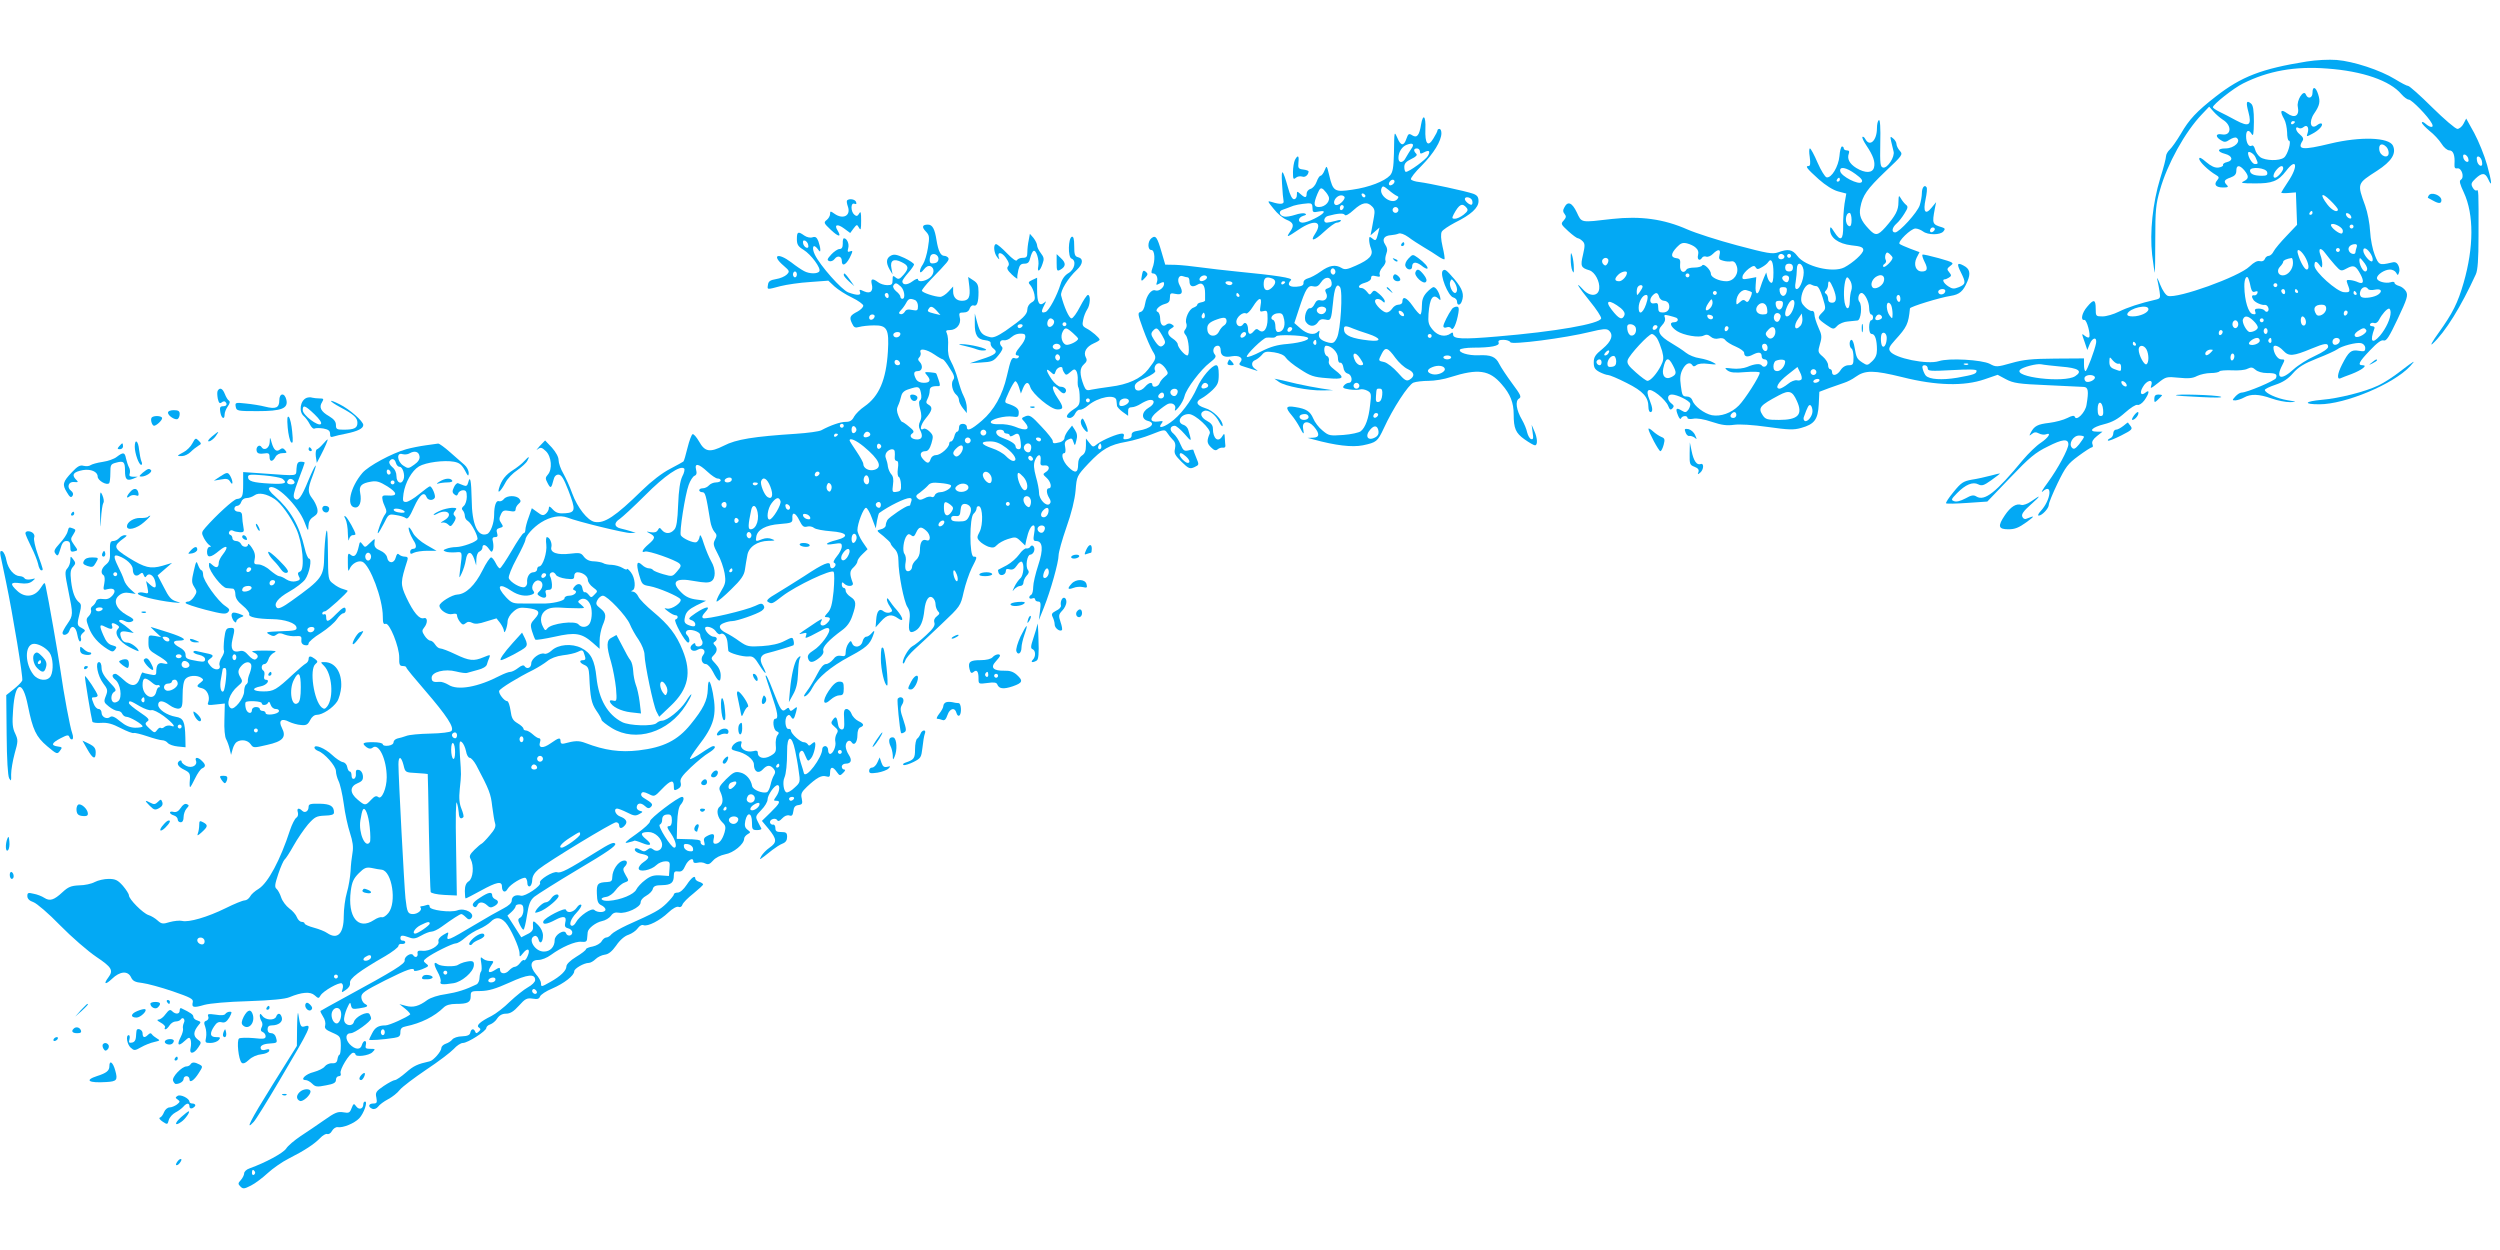 <?xml version="1.0" standalone="no"?>
<!DOCTYPE svg PUBLIC "-//W3C//DTD SVG 20010904//EN"
 "http://www.w3.org/TR/2001/REC-SVG-20010904/DTD/svg10.dtd">
<svg version="1.0" xmlns="http://www.w3.org/2000/svg"
 width="1280pt" height="640pt" viewBox="0 0 1280 640"
 preserveAspectRatio="xMidYMid meet">
<g transform="translate(0,640) scale(0.1,-0.1)"
fill="#03a9f4" stroke="none">
<path d="M11810 6085 c-231 -37 -334 -77 -465 -179 -99 -77 -137 -118 -179
-191 -21 -35 -46 -71 -57 -81 -10 -9 -19 -25 -19 -34 0 -10 -13 -61 -30 -114
-38 -125 -54 -275 -41 -391 6 -48 12 -89 13 -91 2 -1 3 75 3 169 0 150 3 183
24 254 37 133 129 298 214 387 l38 40 22 -25 c12 -14 34 -33 48 -42 48 -29 44
-84 -5 -75 -32 6 -35 -12 -5 -30 17 -11 25 -11 45 3 14 9 29 13 34 10 28 -17
-10 -55 -56 -55 -43 0 -44 -17 -1 -28 37 -10 43 -34 9 -42 -13 -3 -22 -9 -20
-15 2 -5 -9 -11 -24 -13 -18 -2 -37 7 -62 28 -25 22 -36 27 -36 17 0 -15 48
-61 86 -83 16 -9 17 -14 6 -27 -19 -22 -7 -37 31 -37 24 0 28 3 19 12 -19 19
-14 28 18 39 22 8 30 17 30 35 0 30 16 31 41 2 24 -30 24 -43 -3 -56 -19 -9
-9 -11 55 -11 90 -1 121 11 161 63 55 73 65 26 11 -54 -19 -29 -35 -54 -35
-56 0 -3 17 -4 38 -2 l37 3 3 -83 3 -83 -54 -57 c-30 -31 -60 -67 -66 -79 -6
-13 -18 -23 -25 -23 -8 0 -17 -7 -20 -16 -4 -10 -14 -14 -26 -11 -13 3 -30 -6
-52 -27 -54 -53 -369 -166 -418 -151 -11 3 -28 28 -40 58 -11 29 -18 41 -15
27 3 -14 9 -42 12 -62 5 -34 4 -37 -23 -43 -75 -17 -142 -39 -186 -61 -26 -13
-63 -24 -83 -24 -34 0 -35 1 -35 40 0 48 -10 50 -44 9 -27 -31 -35 -71 -14
-67 12 3 34 -79 24 -89 -3 -3 -12 0 -21 7 -18 15 -18 15 -1 -33 l13 -39 13 32
c14 33 37 36 32 4 -6 -35 -47 -144 -54 -144 -5 0 -8 15 -8 33 l0 32 -148 -1
c-119 -1 -161 -5 -224 -23 -74 -21 -79 -21 -110 -4 -41 21 -210 31 -261 14
-58 -19 -228 15 -250 51 -9 13 -3 25 25 56 62 68 69 83 77 163 1 9 155 56 208
64 46 7 65 24 86 74 18 42 12 65 -19 81 -33 18 -37 10 -14 -35 26 -52 25 -60
-10 -75 -25 -10 -34 -10 -55 4 -24 16 -34 36 -17 36 4 0 13 4 21 9 13 8 13 12
1 27 -13 15 -12 19 6 33 20 15 18 17 -59 39 -44 12 -82 21 -84 18 -3 -3 2 -19
11 -37 18 -35 14 -49 -14 -49 -31 0 -44 35 -27 70 l15 29 -46 17 c-26 10 -51
21 -56 25 -12 11 58 79 81 79 11 0 28 -7 39 -15 25 -19 88 -19 104 0 10 12 9
16 -6 21 -51 15 -52 19 -38 94 l7 35 -23 -28 c-32 -40 -45 -22 -31 43 6 28 9
56 5 61 -10 16 -24 -1 -24 -30 0 -15 -5 -43 -11 -62 -12 -37 -105 -139 -126
-139 -20 0 -16 25 7 45 12 10 30 34 41 52 19 30 19 36 6 46 -8 7 -19 21 -25
32 -10 17 -11 15 -12 -20 0 -42 -14 -68 -67 -129 -39 -43 -51 -45 -85 -8 -40
42 -51 70 -43 110 11 61 34 94 128 184 88 83 91 87 74 106 -9 10 -17 26 -17
34 0 9 -8 22 -17 29 -15 13 -16 11 -10 -16 4 -16 9 -39 12 -50 8 -27 -31 -87
-53 -83 -15 3 -17 17 -15 126 2 79 -1 121 -7 117 -6 -3 -10 -22 -10 -41 0 -63
-36 -98 -59 -57 -5 10 -12 15 -15 12 -4 -3 6 -23 20 -44 35 -52 46 -84 39
-112 -7 -30 -45 -31 -91 -3 -35 22 -48 47 -38 74 4 11 1 16 -10 16 -9 0 -16 5
-16 10 0 6 -4 10 -9 10 -5 0 -11 -22 -13 -49 -5 -54 -41 -114 -66 -109 -8 2
-29 36 -46 75 -17 40 -35 73 -39 73 -5 0 -5 -20 -1 -45 4 -32 3 -45 -6 -45
-19 0 -9 -13 52 -68 35 -31 73 -55 99 -62 l42 -11 -9 -52 c-4 -29 -8 -80 -7
-114 1 -73 -13 -82 -46 -30 -17 27 -21 29 -21 11 0 -41 42 -72 109 -80 49 -5
61 -10 61 -24 0 -18 -52 -65 -97 -89 -58 -30 -201 4 -241 59 -25 33 -47 37
-98 18 -29 -10 -53 -6 -211 36 -98 26 -212 63 -253 81 -122 54 -241 70 -386
54 -164 -19 -155 -21 -181 34 -24 50 -46 59 -63 26 -9 -15 -8 -24 1 -35 9 -11
8 -18 -5 -33 -16 -17 -14 -20 24 -55 22 -20 44 -36 49 -36 5 0 16 -7 24 -15
12 -12 13 -22 2 -69 -14 -59 -11 -67 33 -80 28 -9 54 -58 50 -94 -4 -40 -48
-42 -82 -5 -47 51 -27 16 34 -59 33 -40 59 -80 58 -88 -6 -28 -234 -68 -534
-93 -176 -15 -224 -13 -224 10 0 11 -4 13 -12 6 -28 -21 -66 -13 -92 18 -22
26 -25 38 -22 82 6 82 23 106 53 76 9 -9 10 -6 6 12 -7 27 -22 49 -34 49 -4 0
-20 -12 -34 -27 -19 -21 -25 -39 -25 -70 0 -24 -4 -43 -8 -43 -5 0 -23 20 -40
45 -31 44 -52 51 -52 19 0 -8 -9 -14 -20 -14 -11 0 -25 -9 -32 -20 -7 -11 -20
-20 -29 -20 -18 0 -59 40 -59 58 0 15 23 15 38 0 9 -9 12 -9 12 0 0 7 -12 23
-27 36 -24 21 -29 22 -39 8 -10 -13 -12 -13 -25 4 -8 10 -20 19 -26 19 -27 0
-16 19 15 27 19 5 32 15 32 24 0 12 6 15 25 10 19 -5 23 -3 19 8 -3 8 3 25 14
37 11 11 18 27 16 33 -3 7 -1 23 4 37 7 17 5 31 -6 47 -18 27 -5 46 31 48 12
1 29 4 38 8 9 4 29 -3 50 -18 18 -14 54 -37 79 -52 25 -15 58 -35 73 -46 16
-11 31 -18 33 -15 2 2 -2 31 -10 64 -9 39 -10 66 -4 77 5 9 35 29 67 46 83 41
121 76 121 110 0 21 -6 30 -27 38 -36 13 -227 54 -276 60 -20 2 -40 8 -43 14
-3 5 21 37 55 70 61 62 101 127 101 166 0 12 -4 22 -10 22 -5 0 -10 -3 -10 -7
0 -5 -9 -23 -21 -42 -28 -47 -44 -28 -41 49 3 66 -12 81 -22 23 -9 -56 -21
-71 -45 -56 -17 11 -21 9 -30 -17 -13 -39 -29 -38 -46 3 -17 37 -16 39 -18
-79 -2 -73 -6 -96 -20 -112 -28 -30 -107 -61 -192 -73 -92 -14 -100 -9 -119
72 -13 53 -13 54 -24 27 -6 -16 -16 -28 -21 -28 -5 0 -14 -14 -20 -31 -6 -17
-20 -33 -31 -36 -11 -3 -20 -14 -20 -24 0 -23 -8 -24 -32 -2 -17 15 -18 15
-18 -5 0 -13 -6 -22 -15 -22 -9 0 -20 21 -30 58 -28 99 -36 105 -31 22 2 -41
6 -82 8 -90 3 -16 -18 -18 -61 -4 -23 7 -23 5 10 -35 18 -24 48 -49 66 -56 37
-15 41 -30 17 -63 -20 -30 -15 -28 46 13 80 54 125 43 84 -21 -29 -43 -6 -39
45 9 28 26 57 47 65 47 8 0 17 4 21 9 3 6 -7 6 -27 0 -18 -5 -39 -9 -45 -9
-20 0 -15 28 5 34 51 14 81 16 87 6 4 -7 21 2 46 25 43 39 69 44 94 18 13 -12
15 -25 10 -52 -4 -20 -9 -49 -12 -66 l-6 -30 23 20 23 20 -7 -30 c-10 -38 -12
-41 -31 -25 -13 10 -15 9 -15 -8 0 -11 4 -32 10 -46 12 -33 -8 -55 -78 -86
-44 -20 -57 -22 -73 -12 -31 19 -63 14 -107 -18 -22 -16 -52 -32 -65 -35 -15
-4 -24 -13 -23 -23 1 -13 -9 -18 -36 -20 -39 -3 -50 12 -28 34 11 11 -75 24
-280 44 -58 6 -140 15 -182 21 -42 6 -101 12 -129 13 l-53 1 -19 65 c-22 76
-30 88 -52 70 -20 -16 -20 -60 0 -60 18 0 21 -54 5 -94 -7 -20 -6 -26 4 -26
17 0 27 -25 19 -46 -5 -14 -3 -15 15 -5 18 9 22 9 22 -2 0 -20 -27 -40 -44
-34 -20 8 -46 -25 -53 -68 -4 -24 -12 -39 -23 -42 -16 -4 -15 -12 12 -86 16
-45 39 -97 49 -114 22 -35 21 -38 -23 -95 -37 -47 -103 -77 -193 -88 -38 -5
-82 -12 -97 -15 -24 -6 -29 -3 -39 21 -22 58 -22 88 0 108 16 14 18 23 10 37
-13 26 3 54 41 71 16 7 30 15 30 19 0 9 -42 45 -68 58 -20 11 -22 17 -16 44 3
18 13 41 20 52 16 22 19 75 4 75 -5 0 -23 -27 -40 -60 -17 -33 -36 -60 -44
-60 -12 0 -38 58 -53 117 -5 23 35 89 81 132 31 29 34 57 6 64 -17 4 -20 14
-20 57 0 37 -4 50 -12 48 -19 -7 -21 -105 -2 -112 26 -10 17 -55 -15 -74 -19
-11 -33 -30 -41 -57 -18 -59 -59 -135 -76 -142 -22 -8 -25 0 -9 31 13 25 13
27 1 16 -25 -20 -36 -1 -36 65 l0 63 -24 -11 c-22 -10 -23 -14 -10 -28 7 -8
17 -29 20 -46 5 -25 2 -33 -15 -42 -12 -7 -21 -22 -21 -35 0 -26 -23 -48 -112
-110 -42 -28 -63 -37 -80 -32 -40 10 -50 22 -64 72 l-13 49 0 -51 c-1 -59 13
-82 54 -86 19 -2 29 -8 27 -17 -1 -7 5 -19 15 -26 25 -19 10 -32 -63 -55 l-59
-20 59 4 c54 3 63 6 88 37 18 22 25 36 18 43 -17 17 -11 37 9 34 10 -2 27 4
37 14 19 16 36 22 62 19 20 -2 14 -31 -13 -63 -27 -32 -32 -48 -14 -48 5 0 8
-4 4 -10 -3 -5 -12 -7 -19 -4 -16 6 -21 -5 -41 -92 -22 -97 -66 -175 -128
-228 -56 -48 -77 -56 -77 -31 0 8 -9 15 -20 15 -13 0 -20 -7 -20 -20 0 -11 -4
-20 -9 -20 -5 0 -12 -11 -15 -25 -4 -14 -11 -25 -16 -25 -6 0 -10 -5 -10 -11
0 -20 -44 -59 -67 -59 -13 0 -24 -8 -28 -20 -8 -25 -17 -25 -39 -1 -20 22 -14
41 13 41 12 0 22 13 30 40 10 35 10 41 -9 60 -11 11 -25 18 -30 15 -24 -15
-18 19 9 52 35 42 38 58 15 71 -13 7 -14 13 -5 30 6 11 11 30 11 41 0 19 11
25 46 24 8 0 8 8 0 31 -6 17 -11 33 -13 34 -1 2 -15 5 -32 6 -28 2 -29 1 -16
-14 23 -26 18 -40 -15 -40 -19 0 -33 7 -40 19 -15 29 -12 41 10 41 23 0 27 29
8 48 -9 9 -9 15 -1 23 6 6 9 18 6 25 -8 23 30 17 71 -11 20 -14 40 -25 44 -25
4 -1 20 -21 35 -46 23 -34 26 -48 18 -58 -14 -17 -5 -60 15 -77 8 -6 14 -19
14 -28 0 -9 9 -27 20 -41 l20 -25 0 28 c0 15 -7 42 -16 59 -9 16 -22 56 -30
87 -8 31 -24 70 -34 88 -13 23 -18 47 -16 80 2 26 -1 56 -6 66 -7 14 -4 17 15
17 34 0 60 31 51 64 -5 23 -3 26 19 26 17 0 28 7 32 21 4 11 13 18 20 15 17
-6 25 15 25 69 0 35 -5 46 -27 60 l-26 17 6 -49 c6 -55 -3 -73 -38 -73 -28 0
-45 18 -45 48 l0 25 -25 -27 c-13 -14 -32 -26 -41 -26 -27 0 -94 22 -94 32 0
4 20 30 45 56 89 92 97 101 90 112 -3 5 -13 10 -20 10 -19 0 -31 25 -40 80 -9
58 -21 80 -44 80 -29 0 -33 -12 -11 -35 19 -20 20 -28 11 -84 -5 -33 -17 -71
-25 -83 -23 -33 -20 -59 3 -29 12 16 24 22 35 18 23 -9 20 -43 -6 -61 -25 -18
-58 -21 -58 -6 0 6 -13 1 -29 -11 -27 -20 -51 -19 -51 1 0 5 14 25 30 43 17
19 30 39 30 43 0 5 -22 20 -49 33 -40 18 -53 21 -70 12 -24 -13 -26 -36 -6
-71 l15 -25 -6 32 c-8 40 12 51 52 31 37 -18 39 -31 11 -64 -21 -24 -27 -26
-41 -15 -14 12 -16 10 -16 -13 0 -22 -4 -26 -27 -26 -16 0 -37 7 -47 15 -28
21 -39 19 -33 -8 10 -37 -6 -53 -38 -39 -24 11 -27 11 -22 -3 8 -18 -14 -19
-60 -2 -34 13 -144 137 -171 193 -18 38 -8 59 14 30 12 -17 14 -17 14 -4 0 9
-5 29 -10 43 -8 20 -15 25 -30 20 -11 -4 -29 0 -42 9 -32 23 -38 20 -38 -18 0
-28 6 -38 34 -55 39 -24 91 -95 81 -110 -8 -14 -51 -14 -78 1 -12 6 -42 26
-66 45 -69 52 -103 37 -38 -18 30 -26 31 -29 15 -45 -9 -9 -34 -20 -55 -23
-29 -5 -39 -11 -41 -29 -4 -26 -7 -26 64 -7 32 8 100 18 151 21 l94 7 32 -30
c18 -16 58 -42 90 -57 31 -15 57 -34 57 -41 0 -8 -13 -21 -29 -30 -39 -20 -44
-29 -29 -60 10 -22 16 -25 37 -19 14 4 48 8 76 8 67 1 78 -19 71 -134 -9 -145
-45 -229 -120 -281 -21 -14 -45 -38 -53 -52 -10 -20 -21 -27 -43 -27 -27 0
-77 -17 -125 -43 -11 -6 -69 -14 -130 -18 -215 -14 -306 -28 -369 -61 -72 -36
-97 -32 -127 22 -13 22 -27 39 -33 37 -5 -2 -17 -33 -26 -70 -9 -37 -18 -68
-21 -70 -2 -2 -33 -19 -69 -38 -39 -20 -95 -63 -142 -109 -138 -135 -194 -172
-244 -162 -36 7 -88 74 -114 145 -12 34 -33 80 -46 103 -13 22 -24 53 -24 68
0 16 -13 40 -34 64 l-35 37 -28 -29 c-15 -17 -20 -24 -10 -16 15 11 21 10 42
-10 29 -28 34 -93 10 -120 -13 -15 -14 -20 -1 -44 15 -29 19 -27 30 17 4 18
13 27 25 27 15 0 27 -19 51 -81 39 -101 37 -113 -17 -117 -32 -2 -46 2 -62 19
-16 18 -21 19 -21 7 0 -9 -7 -21 -15 -28 -13 -11 -21 -10 -44 8 l-28 20 -16
-46 c-10 -26 -17 -55 -17 -64 0 -10 -4 -18 -9 -18 -5 0 -32 -40 -61 -90 -29
-49 -56 -90 -61 -90 -4 0 -14 12 -21 27 -7 14 -17 28 -23 29 -5 2 -26 -28 -45
-67 -38 -76 -85 -121 -128 -123 -28 -1 -92 -41 -92 -57 0 -22 41 -49 65 -43
17 4 25 2 25 -7 0 -8 7 -23 15 -33 12 -15 17 -17 29 -7 10 9 20 9 34 2 14 -7
33 -6 71 7 l53 16 19 -24 c10 -14 19 -32 19 -40 2 -23 18 20 19 50 1 14 13 35
29 48 22 20 35 23 70 19 62 -7 72 -20 41 -54 -23 -25 -25 -31 -15 -65 6 -20
14 -39 17 -43 4 -3 48 4 99 15 106 24 138 19 196 -32 l34 -30 0 41 c0 23 7 58
15 78 21 49 19 64 -11 88 -23 18 -25 24 -15 43 6 12 19 22 28 22 22 0 120
-103 138 -146 8 -20 28 -56 45 -80 17 -26 30 -58 30 -77 1 -48 45 -259 61
-290 l14 -27 61 58 c89 85 106 168 59 283 -32 80 -71 130 -150 196 -36 30 -71
65 -77 79 -6 13 -18 24 -27 25 -10 0 -12 2 -3 6 19 7 14 65 -8 93 -11 14 -20
21 -20 16 0 -4 -10 -2 -22 6 -13 8 -38 15 -55 16 -18 0 -38 4 -45 9 -7 4 -28
8 -47 9 -22 0 -39 8 -51 23 -15 21 -22 22 -72 16 -64 -8 -103 6 -95 34 5 20
-9 51 -23 51 -4 0 -6 -17 -3 -38 5 -40 -18 -112 -36 -112 -6 0 -11 -7 -11 -15
0 -8 -9 -15 -19 -15 -20 0 -35 -25 -32 -53 1 -9 -5 -20 -13 -23 -19 -7 -74 25
-81 46 -3 9 15 54 40 100 25 46 45 89 45 95 0 20 40 65 80 90 48 30 97 39 135
25 53 -21 295 -80 323 -79 l27 1 -25 8 c-14 4 -37 11 -52 14 -34 8 -36 29 -5
49 13 9 72 63 130 121 100 101 181 156 200 137 4 -4 0 -23 -10 -41 -11 -24
-18 -68 -21 -145 -3 -80 -8 -115 -20 -127 -19 -22 -45 -23 -63 -2 -11 14 -13
14 -21 0 -6 -11 -18 -14 -36 -11 -26 5 -26 5 -5 -6 30 -16 29 -25 -7 -56 -31
-26 -40 -46 -17 -37 16 6 156 -43 175 -61 11 -10 9 -17 -11 -40 -24 -28 -25
-28 -71 -15 -25 7 -49 17 -52 21 -3 5 -12 9 -21 9 -9 0 -25 7 -35 17 -27 25
-32 9 -16 -49 14 -50 17 -53 54 -59 45 -8 148 -52 158 -67 10 -16 -45 -54 -69
-48 -17 4 -16 2 5 -14 14 -11 31 -20 38 -20 15 0 16 -17 0 -22 -12 -4 50 -117
65 -118 11 0 8 25 -5 38 -8 8 -9 15 -2 22 13 13 69 -3 69 -21 0 -8 4 -20 8
-26 5 -7 5 -17 2 -23 -8 -14 -35 -13 -35 1 0 8 -5 8 -15 -1 -23 -19 0 -43 26
-27 26 16 48 -5 29 -27 -15 -19 -6 -46 14 -46 9 0 25 -18 36 -39 27 -53 40
-60 40 -20 0 22 -9 42 -26 60 -25 26 -25 29 -10 44 19 19 20 37 5 52 -8 8 -8
13 0 17 17 11 13 26 -5 26 -16 0 -43 27 -44 43 0 16 40 6 54 -14 8 -12 18 -19
23 -16 17 11 35 -11 38 -44 2 -19 3 -37 4 -41 2 -11 74 -32 103 -29 23 2 32
-5 57 -46 32 -50 42 -52 16 -3 -19 36 -11 58 24 66 30 7 123 35 133 40 3 2 4
13 1 24 -5 19 -6 19 -47 -2 -26 -14 -67 -23 -114 -26 -68 -4 -76 -3 -115 24
-23 17 -54 36 -69 43 -38 19 -43 40 -12 51 14 6 33 10 43 10 24 0 127 36 150
52 14 10 17 18 11 28 -8 12 -14 12 -43 -2 -48 -23 -254 -71 -267 -63 -8 5 -4
15 11 31 32 34 5 31 -49 -5 -38 -26 -40 -30 -22 -36 11 -3 20 -13 20 -21 0
-11 -6 -13 -22 -9 -34 11 -38 18 -30 50 6 23 20 36 57 55 l50 24 -47 6 c-34 4
-57 14 -78 35 -58 56 -33 79 65 60 51 -9 74 -10 87 -1 23 14 23 62 0 101 -10
17 -27 57 -38 90 -13 43 -20 53 -22 37 -2 -13 -10 -26 -17 -28 -14 -6 -70 19
-79 35 -9 13 22 210 40 258 8 23 22 44 30 47 10 4 13 13 8 31 -9 36 13 32 58
-10 20 -19 44 -35 52 -35 9 0 16 -4 16 -10 0 -5 -11 -10 -24 -10 -13 0 -29 -7
-36 -15 -7 -8 -21 -15 -31 -15 -11 0 -19 -4 -19 -10 0 -5 7 -10 15 -10 16 0
19 -9 42 -150 3 -19 12 -43 21 -53 13 -14 13 -21 3 -40 -11 -20 -9 -30 14 -73
15 -27 30 -71 35 -99 7 -45 5 -54 -21 -97 -16 -27 -24 -48 -19 -48 5 0 39 28
74 63 50 48 66 72 70 100 3 20 8 53 12 72 6 44 51 75 109 76 34 0 37 2 17 9
-13 6 -32 6 -48 0 -35 -14 -36 -13 -32 11 5 37 49 61 121 66 61 5 65 7 64 29
-3 36 16 31 36 -11 15 -30 22 -36 40 -31 11 3 27 0 35 -7 8 -7 47 -14 86 -17
84 -6 98 -27 29 -45 -57 -14 -68 -29 -15 -20 38 6 42 5 42 -13 0 -11 -11 -34
-25 -50 -16 -20 -21 -32 -13 -34 6 -2 8 -10 4 -16 -10 -17 -26 -15 -26 4 0 23
-33 10 -131 -55 -48 -31 -113 -71 -144 -90 -42 -24 -53 -36 -44 -42 21 -13 22
-12 75 29 69 53 253 140 262 124 5 -6 4 -51 0 -99 -7 -68 -14 -93 -30 -110
-18 -20 -19 -23 -5 -23 22 0 21 -13 -2 -34 -19 -17 -39 -7 -26 14 10 17 -1 12
-56 -26 -66 -44 -66 -44 -38 -37 18 5 21 3 16 -11 -6 -15 -4 -15 26 -1 17 9
44 23 59 31 18 10 29 11 33 4 10 -16 -42 -87 -80 -110 -24 -15 -32 -26 -28
-40 7 -26 24 -25 57 1 17 13 25 27 21 38 -5 18 28 54 96 104 25 18 42 41 53
74 22 63 20 78 -9 97 -14 9 -25 23 -25 31 0 8 -4 15 -10 15 -5 0 -10 8 -10 17
0 13 3 14 12 5 18 -18 51 -15 44 4 -17 45 -16 61 3 78 12 11 21 25 21 32 0 7
12 24 26 37 l26 25 -26 38 c-14 21 -26 48 -26 60 0 33 31 114 44 114 6 0 20
-24 30 -52 l20 -53 6 38 c4 20 9 39 11 40 51 37 133 77 156 77 10 0 13 -6 9
-16 -3 -9 -6 -18 -6 -20 0 -2 -4 -4 -9 -4 -13 0 -99 -58 -108 -73 -4 -7 -8
-19 -8 -27 0 -8 -11 -17 -25 -20 -24 -6 -24 -6 13 -35 20 -17 37 -33 37 -37 0
-5 9 -17 20 -28 14 -14 20 -34 20 -62 0 -66 28 -209 46 -236 12 -18 15 -37 10
-73 -7 -53 2 -66 33 -47 24 15 38 47 44 106 6 53 24 77 43 61 8 -6 14 -21 14
-33 0 -12 6 -28 12 -35 11 -10 9 -15 -5 -26 -12 -9 -17 -20 -13 -33 5 -14 -6
-31 -42 -64 -27 -25 -58 -51 -71 -57 -22 -12 -57 -78 -47 -88 2 -2 7 4 11 15
3 11 25 37 48 58 23 20 85 79 138 129 96 91 97 92 113 164 9 40 28 95 41 122
29 57 30 59 10 59 -22 0 -22 202 0 220 8 7 15 19 15 27 0 8 6 13 13 11 19 -7
21 -94 3 -130 -15 -28 -15 -33 0 -49 9 -10 29 -22 44 -28 23 -7 31 -6 44 8 9
10 34 24 56 31 38 12 42 12 65 -10 l24 -23 6 29 c10 46 24 74 36 74 7 0 9 -13
4 -40 -6 -33 -4 -40 9 -40 35 0 39 -42 12 -123 -14 -43 -26 -93 -26 -112 0
-18 -4 -37 -10 -40 -16 -10 -12 -25 5 -19 8 4 15 1 15 -5 0 -6 7 -11 16 -11
12 0 14 -9 9 -47 l-6 -48 26 65 c34 85 75 231 75 267 0 15 18 80 40 143 26 73
43 142 47 189 6 73 6 74 66 138 70 74 108 96 194 111 34 6 92 23 129 38 65 26
68 26 80 8 7 -11 20 -27 29 -36 12 -11 15 -25 11 -45 -6 -24 0 -34 33 -67 37
-36 43 -38 66 -28 25 12 25 12 10 48 -8 20 -15 38 -15 40 0 3 -11 2 -25 -2
-22 -5 -27 -1 -41 31 -8 21 -25 46 -36 55 -22 17 -18 40 7 40 7 0 30 -19 50
-42 37 -43 38 -43 19 21 -3 11 -14 23 -25 26 -37 12 -15 55 28 55 32 0 116
-78 107 -99 -16 -38 -15 -50 6 -71 16 -16 25 -19 35 -10 7 6 19 9 26 8 8 -2
14 3 13 10 -1 6 -2 24 -3 40 -1 23 -3 25 -12 10 -21 -37 -49 -15 -49 38 0 16
-9 28 -30 39 -32 17 -40 42 -15 51 22 9 59 -19 78 -58 9 -18 17 -25 17 -16 0
28 -49 77 -91 89 -44 14 -50 33 -16 50 12 6 37 25 55 42 27 27 32 38 32 79 0
33 -4 48 -13 48 -22 0 -75 -62 -98 -115 -30 -69 -88 -145 -138 -179 -40 -28
-65 -30 -43 -3 9 11 6 13 -17 9 -45 -6 -48 16 -5 51 21 18 45 35 54 39 24 9
44 -7 36 -28 -3 -11 4 -7 19 11 13 16 27 42 30 57 9 38 83 136 129 171 30 23
35 32 25 43 -14 17 -5 44 16 44 9 0 15 -9 15 -24 0 -28 19 -38 58 -30 37 6 60
-9 43 -30 -10 -12 -7 -16 21 -24 18 -6 42 -13 53 -17 18 -6 18 -5 3 5 -23 14
-23 39 0 47 9 4 24 16 33 26 13 17 23 19 63 13 30 -5 51 -14 59 -27 7 -11 39
-38 73 -59 53 -35 70 -41 137 -46 88 -8 96 0 41 42 -25 19 -34 33 -30 46 2 11
-2 22 -10 25 -16 6 -19 53 -4 53 27 0 60 -34 60 -61 0 -18 5 -28 13 -26 6 1
13 -10 15 -24 2 -17 11 -29 23 -32 22 -6 27 -47 5 -47 -7 0 -19 -6 -25 -14 -9
-11 -4 -15 28 -20 22 -3 46 -3 54 0 9 3 25 0 37 -6 21 -11 22 -17 15 -73 -7
-69 -24 -116 -48 -135 -9 -7 -49 -16 -89 -19 -70 -5 -75 -4 -107 23 -19 15
-40 43 -47 61 -16 37 -35 50 -93 59 -48 8 -52 -2 -17 -43 13 -15 31 -43 40
-60 20 -39 25 -42 18 -8 -7 38 25 45 55 11 31 -36 30 -56 -4 -57 l-28 -1 30
-8 c113 -31 197 -41 253 -30 70 15 75 19 107 87 46 101 126 224 152 234 13 5
48 9 77 9 30 0 80 8 112 19 142 45 200 37 263 -37 44 -50 61 -94 61 -153 0
-72 10 -96 55 -128 24 -17 48 -31 54 -31 15 0 13 38 -4 75 l-13 30 5 -39 c5
-30 3 -38 -8 -34 -7 2 -16 18 -20 34 -3 16 -15 45 -26 64 -30 51 -36 97 -16
109 14 8 10 18 -34 77 -28 38 -58 83 -67 101 -18 37 -43 47 -107 44 -51 -2
-103 14 -94 29 3 5 34 10 68 10 91 0 137 9 130 26 -4 10 3 14 25 14 17 0 32
-6 35 -12 4 -15 281 21 410 53 61 15 82 17 93 8 27 -22 16 -56 -31 -95 -37
-30 -45 -42 -45 -70 0 -27 6 -36 30 -49 16 -8 35 -15 43 -15 8 0 51 -18 96
-41 84 -42 111 -72 111 -124 0 -14 5 -25 10 -25 14 0 12 22 -4 62 -24 56 -6
67 44 28 23 -18 46 -44 51 -58 8 -20 12 -23 22 -13 9 10 8 15 -5 25 -24 18
-23 46 2 46 26 0 88 -30 94 -46 2 -6 -2 -20 -9 -31 -12 -16 -17 -16 -35 -5
-28 17 -33 11 -19 -24 6 -16 13 -23 16 -16 5 14 33 16 33 2 0 -5 13 -7 29 -4
18 4 55 -2 96 -16 51 -17 77 -20 113 -15 29 4 95 0 173 -11 107 -15 132 -16
171 -5 68 19 86 43 90 121 l3 64 50 19 c28 10 62 22 77 27 16 5 42 18 58 30
50 36 93 35 240 -1 174 -44 317 -47 421 -11 l67 23 43 -23 c38 -20 66 -24 209
-30 91 -4 175 -8 188 -9 24 -1 27 -20 15 -92 -6 -39 -52 -85 -60 -61 -3 8 -15
6 -38 -6 -19 -10 -61 -21 -92 -25 -61 -7 -77 -16 -95 -49 -10 -19 -9 -19 5 -8
12 10 21 11 36 3 11 -6 27 -8 35 -5 32 12 15 -16 -25 -43 -22 -14 -63 -54 -91
-87 -139 -168 -197 -214 -239 -188 -14 9 -26 7 -56 -10 -25 -13 -46 -19 -58
-14 -17 6 -15 10 15 41 43 44 81 60 109 45 18 -9 28 -6 66 21 25 18 45 33 45
35 0 1 -21 -4 -47 -11 -27 -7 -70 -17 -98 -21 -43 -8 -54 -15 -93 -63 -24 -29
-41 -55 -38 -58 3 -3 51 -2 108 2 l103 7 117 122 c99 104 129 129 193 160 74
38 105 41 105 11 0 -25 -54 -125 -105 -195 -27 -36 -38 -56 -26 -46 52 47 42
-45 -11 -101 -12 -13 -16 -23 -10 -23 17 0 52 37 52 56 0 9 20 58 45 110 41
84 52 99 106 139 34 25 65 45 70 45 5 0 6 7 2 17 -4 11 3 24 23 40 l29 23 -28
0 c-48 0 -25 23 36 38 43 11 70 26 107 59 28 25 56 43 64 40 7 -3 23 7 35 23
25 35 29 59 6 40 -23 -19 -32 -2 -14 28 19 35 54 44 44 11 -7 -21 -4 -20 34
10 41 33 44 33 107 27 48 -5 71 -3 93 9 17 8 48 15 70 15 22 0 42 4 45 9 3 4
31 6 63 5 32 -2 68 1 80 8 19 9 26 8 41 -5 11 -10 35 -17 59 -17 44 0 54 -5
46 -26 -5 -13 -149 -74 -176 -74 -8 0 -22 -9 -32 -20 -17 -19 -17 -20 1 -20
10 1 30 7 44 15 34 19 75 18 140 -5 30 -11 73 -19 95 -19 37 1 36 2 -14 10
-54 9 -113 36 -115 52 -1 5 24 17 54 27 39 13 65 30 90 59 28 32 56 49 124 76
49 19 94 40 102 46 21 17 100 38 123 32 12 -3 21 -13 21 -25 0 -17 -5 -19 -33
-14 -39 7 -52 -4 -86 -71 -24 -47 -27 -78 -8 -70 6 3 32 13 57 22 54 21 84 45
57 45 -28 0 -20 16 37 76 38 40 59 55 70 51 14 -5 28 17 72 110 49 104 54 120
43 141 -7 12 -23 25 -36 28 -13 4 -23 10 -23 16 0 5 -9 7 -19 3 -27 -8 -71 4
-71 21 0 18 39 44 67 44 12 0 26 -7 31 -16 8 -15 10 -15 15 1 4 9 2 26 -4 37
-8 15 -17 19 -37 13 -59 -14 -63 -12 -83 39 -11 27 -22 81 -24 121 -2 39 -13
98 -25 131 -42 116 -43 113 61 180 74 48 99 88 81 128 -20 43 -166 48 -320 11
-144 -35 -172 -32 -143 14 7 10 2 20 -15 34 -22 17 -25 45 -3 31 5 -3 16 -1
24 6 17 14 29 -3 20 -31 -7 -20 -6 -20 22 -5 34 17 59 44 50 53 -4 3 -13 0
-21 -6 -35 -29 -47 14 -18 57 29 42 33 62 21 99 -12 39 -29 44 -29 8 0 -28
-24 -34 -34 -9 -11 29 -49 -30 -41 -64 9 -45 -16 -60 -55 -32 -33 24 -39 12
-15 -30 8 -14 14 -44 15 -67 0 -24 4 -43 9 -43 15 0 -6 -73 -25 -87 -24 -18
-95 -16 -121 2 -11 8 -24 26 -27 40 -4 15 -11 23 -17 19 -15 -9 -29 15 -29 49
0 31 14 36 29 10 8 -13 10 3 11 63 0 61 -4 85 -15 94 -23 19 -27 7 -13 -44 18
-68 3 -78 -64 -42 -29 16 -68 36 -85 44 -18 9 -33 19 -33 23 0 14 106 98 155
122 128 64 265 89 430 76 182 -13 322 -62 380 -131 13 -15 30 -28 38 -28 15 0
100 -87 118 -122 13 -23 -7 -24 -33 -1 -10 9 -18 11 -18 5 0 -6 18 -24 39 -42
22 -17 49 -46 61 -65 12 -20 30 -35 41 -35 20 0 29 -26 26 -70 -1 -19 2 -24
15 -22 22 3 37 -46 18 -58 -10 -6 -6 -21 15 -66 52 -112 51 -280 -1 -461 -30
-104 -56 -156 -129 -258 -32 -44 -45 -69 -30 -55 65 60 145 189 221 355 10 21
14 77 14 195 1 239 0 241 -10 235 -5 -3 -14 4 -20 15 -10 18 -7 25 15 46 33
31 49 30 64 -2 22 -49 20 -19 -5 71 -14 50 -44 123 -66 164 l-41 74 -14 -27
c-7 -14 -22 -26 -31 -26 -10 0 -68 50 -129 110 -61 61 -117 110 -123 110 -7 0
-37 16 -68 35 -75 46 -212 91 -298 98 -39 3 -105 0 -154 -8z m-60 -309 c0 -3
-4 -8 -10 -11 -5 -3 -10 -1 -10 4 0 6 5 11 10 11 6 0 10 -2 10 -4z m-4525
-139 c-8 -12 -20 -32 -27 -44 -14 -29 -38 -30 -38 -2 0 30 18 59 43 68 31 12
41 3 22 -22z m4993 11 c7 -7 12 -20 12 -31 0 -32 -44 -18 -48 16 -4 29 14 37
36 15z m-4948 -23 c0 -13 4 -14 21 -5 26 14 34 7 20 -18 -10 -19 -96 -82 -113
-82 -4 0 -8 11 -8 25 0 18 9 28 36 41 25 12 32 20 25 27 -15 15 -14 27 4 27 8
0 15 -7 15 -15z m4278 -30 c15 -33 15 -35 -3 -35 -13 0 -35 36 -35 56 0 15 29
-1 38 -21z m1090 -9 c3 -12 -1 -17 -10 -14 -7 3 -15 13 -16 22 -3 12 1 17 10
14 7 -3 15 -13 16 -22z m70 -15 c3 -16 -1 -22 -10 -19 -7 3 -15 15 -16 27 -3
16 1 22 10 19 7 -3 15 -15 16 -27z m-1018 -33 c0 -14 -30 -48 -42 -48 -13 0
-9 22 9 42 18 21 33 23 33 6z m-2190 -29 c32 -23 39 -34 31 -42 -15 -15 -104
30 -109 56 -5 27 30 21 78 -14z m2108 9 c3 -14 -3 -18 -26 -18 -41 0 -62 9
-62 27 0 22 84 14 88 -9z m-2188 -38 c0 -5 -5 -10 -11 -10 -5 0 -7 5 -4 10 3
6 8 10 11 10 2 0 4 -4 4 -10z m-2280 -9 c0 -12 -20 -25 -27 -18 -7 7 6 27 18
27 5 0 9 -4 9 -9z m12 -74 c10 -4 10 -7 1 -18 -27 -28 -94 19 -80 56 6 15 10
14 37 -8 16 -14 35 -27 42 -30z m-351 0 c14 -24 -14 -57 -48 -57 -27 0 -29 16
-8 67 13 30 17 34 31 23 8 -8 20 -22 25 -33z m190 0 c-1 -12 -15 -9 -19 4 -3
6 1 10 8 8 6 -3 11 -8 11 -12z m4979 -69 c0 -20 -31 -5 -54 25 -40 52 -31 66
14 22 22 -21 40 -43 40 -47z m-5087 65 c9 -9 -22 -43 -40 -43 -16 0 -17 22 -1
38 13 13 31 16 41 5z m654 -18 c3 -9 3 -19 -1 -22 -7 -7 -36 16 -36 28 0 15
30 10 37 -6z m-817 -40 c0 -22 3 -24 32 -18 22 4 29 3 24 -6 -11 -16 -82 -51
-106 -51 -27 0 -26 26 3 35 15 4 18 8 8 12 -7 3 -30 0 -50 -7 -21 -7 -46 -11
-56 -9 -25 5 -31 28 -8 35 10 3 27 10 38 14 21 10 55 16 93 19 17 1 22 -4 22
-24z m160 6 c0 -6 -4 -13 -10 -16 -5 -3 -10 1 -10 9 0 9 5 16 10 16 6 0 10 -4
10 -9z m629 -5 c9 -11 6 -18 -15 -35 -15 -12 -35 -21 -45 -21 -15 0 -16 3 -6
23 28 52 44 60 66 33z m-349 -11 c0 -8 -7 -15 -15 -15 -8 0 -15 7 -15 15 0 8
7 15 15 15 8 0 15 -7 15 -15z m4680 -15 c0 -5 -5 -10 -11 -10 -5 0 -7 5 -4 10
3 6 8 10 11 10 2 0 4 -4 4 -10z m-2360 -36 c0 -24 -4 -34 -12 -32 -24 8 -22
68 2 68 5 0 10 -16 10 -36z m2558 17 c3 -8 -1 -12 -9 -9 -7 2 -15 10 -17 17
-3 8 1 12 9 9 7 -2 15 -10 17 -17z m-44 -67 c3 -7 1 -16 -3 -19 -12 -7 -63 34
-56 45 7 12 52 -9 59 -26z m56 16 c0 -5 -4 -10 -10 -10 -5 0 -10 5 -10 10 0 6
5 10 10 10 6 0 10 -4 10 -10z m-2149 -23 c-13 -13 -26 -3 -16 12 3 6 11 8 17
5 6 -4 6 -10 -1 -17z m-5763 -71 c3 -12 -1 -17 -10 -14 -7 3 -15 13 -16 22 -3
12 1 17 10 14 7 -3 15 -13 16 -22z m4544 -14 c12 -10 16 -23 12 -38 -6 -24 9
-33 21 -13 4 6 13 8 21 5 8 -3 23 3 34 14 27 27 42 25 34 -5 -5 -20 -2 -25 19
-30 13 -4 32 -5 42 -3 12 2 21 -6 27 -24 13 -38 -14 -78 -53 -78 -37 0 -79 20
-79 37 0 21 -37 57 -45 44 -3 -6 -21 -11 -40 -11 -19 0 -37 -4 -40 -10 -15
-24 -35 -10 -33 22 3 28 -1 34 -19 36 -30 4 -29 23 2 56 20 21 30 25 52 20 16
-4 36 -13 45 -22z m3384 2 c-3 -9 -6 -20 -6 -25 0 -16 -28 -10 -34 8 -7 17 9
33 33 33 8 0 11 -6 7 -16z m-111 -91 c29 -32 31 -33 59 -18 37 20 47 16 71
-28 21 -39 16 -54 -12 -42 -10 5 -28 10 -40 11 -20 2 -21 0 -13 -22 15 -38 13
-42 -19 -40 -36 2 -151 105 -151 136 0 25 9 26 26 3 12 -17 13 -16 14 4 0 12
-4 33 -9 46 -14 37 1 43 24 11 11 -15 34 -43 50 -61z m25 77 c0 -5 -4 -10 -10
-10 -5 0 -10 5 -10 10 0 6 5 10 10 10 6 0 10 -4 10 -10z m160 -23 c8 -14 11
-29 6 -34 -9 -10 -46 33 -46 54 0 22 23 10 40 -20z m-340 -9 c21 -35 26 -68
10 -68 -10 0 -33 39 -44 78 -11 33 11 27 34 -10z m-2110 -8 c0 -14 -40 -53
-47 -46 -4 4 -1 11 6 15 7 5 10 14 6 20 -4 7 -4 19 -1 28 5 12 9 13 21 3 8 -7
15 -16 15 -20z m-4885 -5 c0 -13 -8 -21 -22 -23 -17 -3 -23 2 -23 16 0 10 3
22 7 26 13 13 38 1 38 -19z m4330 16 c7 -12 -12 -24 -25 -16 -11 7 -4 25 10
25 5 0 11 -4 15 -9z m35 -1 c0 -5 -4 -10 -10 -10 -5 0 -10 5 -10 10 0 6 5 10
10 10 6 0 10 -4 10 -10z m-936 -18 c2 -4 1 -14 -4 -22 -7 -11 -12 -12 -21 -3
-6 6 -8 16 -5 22 8 13 23 14 30 3z m3506 -19 c0 -32 -26 -63 -52 -63 -25 0
-33 26 -14 45 9 9 16 20 16 25 0 7 17 15 43 19 4 0 7 -11 7 -26z m380 -29 c0
-8 -4 -14 -10 -14 -12 0 -30 34 -30 57 1 16 3 15 20 -6 11 -13 20 -29 20 -37z
m-3040 -20 c0 -40 -4 -54 -12 -52 -7 3 -15 15 -19 29 l-6 24 -11 -25 c-6 -14
-15 -38 -20 -55 -12 -42 -27 -33 -23 16 l3 40 -37 -7 c-32 -6 -36 -4 -33 11 1
10 16 27 31 39 22 16 30 18 36 7 7 -11 12 -11 32 1 13 7 28 19 32 26 16 24 27
1 27 -54z m100 26 c0 -13 -7 -20 -20 -20 -13 0 -20 7 -20 20 0 13 7 20 20 20
13 0 20 -7 20 -20z m54 -11 c6 -34 -16 -99 -35 -99 -8 0 -10 12 -5 38 3 20 6
49 6 65 0 37 26 35 34 -4z m-2399 -19 c-5 -8 -11 -8 -17 -2 -6 6 -7 16 -3 22
5 8 11 8 17 2 6 -6 7 -16 3 -22z m-2755 -5 c0 -8 -4 -15 -10 -15 -5 0 -10 7
-10 15 0 8 5 15 10 15 6 0 10 -7 10 -15z m4250 9 c0 -18 -24 -44 -40 -44 -24
0 -26 13 -4 34 15 15 44 22 44 10z m320 -14 c0 -5 -4 -10 -10 -10 -5 0 -10 5
-10 10 0 6 5 10 10 10 6 0 10 -4 10 -10z m994 -34 c-9 -23 -44 -40 -56 -28
-15 15 -1 48 25 59 25 12 41 -4 31 -31z m-3563 24 c5 0 9 -9 9 -19 0 -27 15
-34 40 -19 25 16 40 -1 40 -44 0 -16 0 -31 0 -35 1 -5 -8 -9 -20 -11 -11 -2
-20 -7 -20 -12 0 -5 -9 -11 -19 -15 -23 -7 -46 -58 -37 -81 4 -9 1 -23 -5 -30
-9 -11 -8 -18 2 -30 16 -19 22 -104 8 -104 -14 0 -48 41 -49 57 0 7 -11 20
-25 29 -29 19 -32 39 -7 53 15 9 15 12 2 20 -9 6 -19 6 -27 0 -18 -16 -33 -2
-33 31 0 15 -6 30 -12 33 -19 6 6 33 37 41 19 5 25 13 25 32 0 23 3 25 30 19
33 -7 40 8 19 46 -14 26 -4 53 17 45 9 -3 20 -6 25 -6z m99 0 c0 -12 -28 -25
-36 -17 -9 9 6 27 22 27 8 0 14 -5 14 -10z m2980 -3 c0 -8 -3 -17 -7 -20 -9
-9 -34 13 -27 24 8 14 34 11 34 -4z m-2646 -3 c21 -8 20 -27 -3 -48 -23 -21
-41 -13 -41 18 0 34 12 42 44 30z m304 -21 c2 -14 -3 -23 -17 -28 -16 -5 -19
-10 -12 -24 13 -23 -2 -45 -27 -39 -14 4 -23 -1 -31 -18 -6 -13 -16 -23 -23
-22 -18 4 -35 -49 -22 -70 16 -25 44 -27 61 -3 10 16 21 19 39 15 28 -7 30 -3
39 86 7 77 19 103 36 80 15 -22 3 -223 -16 -260 -13 -26 -20 -29 -43 -24 -39
10 -54 25 -48 47 4 15 2 17 -7 8 -19 -19 -55 -12 -88 17 l-32 28 23 70 c35
107 47 125 74 118 17 -4 27 1 40 21 20 31 50 30 54 -2z m2658 4 c6 -13 7 -32
3 -43 -4 -10 -8 -36 -8 -57 -1 -54 -25 -43 -29 14 -4 49 5 109 16 109 4 0 12
-11 18 -23z m2038 11 c3 -7 7 -25 10 -40 5 -20 11 -26 22 -21 12 4 15 2 12 -8
-3 -8 -11 -13 -17 -11 -13 2 -14 -8 -3 -24 9 -13 43 -28 58 -25 15 2 26 -26
14 -34 -5 -3 -11 -1 -15 5 -3 5 -17 10 -30 10 -18 0 -23 -4 -18 -16 4 -12 1
-15 -13 -12 -22 4 -42 68 -43 141 -1 43 14 65 23 35z m-5204 -18 c0 -5 -6 -10
-14 -10 -8 0 -18 5 -21 10 -3 6 3 10 14 10 12 0 21 -4 21 -10z m270 6 c0 -3
-4 -8 -10 -11 -5 -3 -10 -1 -10 4 0 6 5 11 10 11 6 0 10 -2 10 -4z m2806 -31
c20 -49 18 -75 -6 -75 -13 0 -20 7 -20 19 0 11 -5 23 -11 27 -8 4 -8 9 0 17 6
6 11 19 11 29 0 28 10 21 26 -17z m-4774 8 c19 -17 25 -63 8 -63 -5 0 -10 5
-10 11 0 6 -10 19 -22 28 -12 10 -18 23 -14 29 10 16 16 15 38 -5z m4688 2 c9
0 21 -22 32 -58 17 -56 17 -58 -2 -77 -27 -27 -25 -31 19 -62 38 -26 39 -26
58 -6 11 11 35 21 54 22 19 2 41 4 49 5 18 1 26 77 10 96 -11 13 -4 45 11 45
16 0 39 -45 39 -77 0 -18 5 -33 10 -33 6 0 10 -7 10 -15 0 -8 -4 -15 -10 -15
-5 0 -10 -16 -10 -35 0 -23 5 -35 14 -35 16 0 26 -30 26 -81 0 -25 -7 -42 -25
-59 -23 -22 -25 -22 -50 -6 -28 19 -30 23 -40 79 -3 20 -10 37 -15 37 -13 0
-13 -37 0 -45 6 -3 10 -24 10 -46 0 -35 -3 -39 -25 -39 -15 0 -31 -9 -41 -25
-18 -28 -44 -33 -44 -10 0 8 -4 15 -10 15 -5 0 -10 9 -10 20 0 12 -12 31 -27
44 -26 22 -26 25 -15 64 11 37 10 47 -8 86 -11 25 -20 54 -20 66 0 12 -6 20
-13 18 -6 -2 -23 8 -35 20 -19 19 -23 30 -18 58 8 39 32 67 49 57 7 -4 19 -8
27 -8z m2360 5 c0 -5 -4 -10 -10 -10 -5 0 -10 5 -10 10 0 6 5 10 10 10 6 0 10
-4 10 -10z m-3250 -8 c0 -5 -7 -17 -15 -28 -14 -19 -14 -19 -15 2 0 11 3 24 7
27 9 10 23 9 23 -1z m738 -24 c-2 -13 -10 -23 -18 -23 -8 0 -16 10 -18 23 -3
17 2 22 18 22 16 0 21 -5 18 -22z m2977 12 c3 -5 19 -7 35 -3 31 6 40 -7 18
-24 -19 -15 -72 -23 -87 -14 -8 5 -11 17 -6 30 7 22 29 28 40 11z m-3156 -16
c2 -2 -1 -16 -8 -30 -9 -20 -15 -24 -23 -16 -9 9 -16 8 -30 -5 -17 -15 -18
-15 -18 3 0 34 29 66 53 58 12 -3 24 -8 26 -10z m991 7 c0 -14 -18 -23 -30
-16 -6 4 -8 11 -5 16 8 12 35 12 35 0z m1740 -7 c0 -8 -4 -12 -10 -9 -5 3 -10
10 -10 16 0 5 5 9 10 9 6 0 10 -7 10 -16z m65 6 c3 -5 1 -10 -4 -10 -6 0 -11
5 -11 10 0 6 2 10 4 10 3 0 8 -4 11 -10z m-2975 -10 c0 -5 -4 -10 -10 -10 -5
0 -10 5 -10 10 0 6 5 10 10 10 6 0 10 -4 10 -10z m3275 0 c3 -5 1 -10 -4 -10
-6 0 -11 5 -11 10 0 6 2 10 4 10 3 0 8 -4 11 -10z m-7515 -16 c0 -8 -4 -12
-10 -9 -5 3 -10 10 -10 16 0 5 5 9 10 9 6 0 10 -7 10 -16z m1795 6 c3 -5 1
-10 -4 -10 -6 0 -11 5 -11 10 0 6 2 10 4 10 3 0 8 -4 11 -10z m2150 -10 c3
-11 15 -20 25 -20 10 0 20 -7 24 -15 9 -25 -4 -45 -30 -45 -19 0 -24 5 -24 26
0 21 -4 25 -20 21 -23 -6 -28 21 -8 41 17 17 26 15 33 -8z m-61 -17 c-15 -61
-44 -86 -44 -38 0 30 20 65 38 65 8 0 10 -8 6 -27z m1296 6 c0 -11 -4 -17 -10
-14 -5 3 -10 13 -10 21 0 8 5 14 10 14 6 0 10 -9 10 -21z m-5046 -5 c9 -3 16
-17 16 -31 0 -23 -3 -25 -30 -20 -21 5 -32 2 -38 -10 -5 -8 -15 -14 -22 -11
-10 3 -9 7 2 19 8 8 20 24 27 37 12 23 20 26 45 16z m1770 -28 c-5 -32 -4 -34
15 -29 19 5 21 1 21 -40 0 -50 -20 -77 -44 -58 -10 9 -16 8 -26 -4 -18 -22
-30 -18 -30 9 0 27 -15 42 -25 26 -12 -19 -35 -10 -35 13 0 23 34 52 50 42 5
-3 21 12 35 35 31 50 48 52 39 6z m2302 -14 c-24 -24 -31 -6 -10 25 16 24 19
26 22 9 2 -10 -3 -25 -12 -34z m429 9 c-7 -29 -23 -51 -36 -51 -14 0 -11 28 6
61 19 35 40 29 30 -10z m-886 -9 c15 -13 22 -25 18 -36 -11 -27 -28 -20 -65
28 -39 50 -13 55 47 8z m829 16 c-2 -13 -10 -23 -18 -23 -8 0 -16 10 -18 23
-3 17 2 22 18 22 16 0 21 -5 18 -22z m-80 -21 c3 -23 0 -27 -23 -27 -30 0 -43
24 -25 46 19 22 45 13 48 -19z m636 17 c3 -9 6 -28 6 -42 -1 -26 -1 -26 -15
-8 -16 22 -20 66 -6 66 5 0 12 -7 15 -16z m2226 -14 c0 -26 -39 -48 -51 -29
-19 30 -8 49 28 49 16 0 23 -6 23 -20z m-7114 -11 l19 -22 -30 7 c-36 9 -39
12 -30 25 9 16 20 13 41 -10z m1994 6 c0 -9 -7 -18 -16 -22 -18 -7 -39 11 -30
26 11 17 46 13 46 -4z m4210 2 c0 -18 -43 -37 -81 -37 -20 0 -29 4 -27 13 11
30 108 52 108 24z m1240 -17 c0 -30 -23 -81 -54 -118 -41 -47 -54 -31 -29 36
3 6 -2 12 -12 12 -9 0 -13 5 -10 11 4 6 13 8 21 5 8 -3 19 4 25 17 15 29 40
57 51 57 4 0 8 -9 8 -20z m-5052 -9 c3 -8 -1 -12 -9 -9 -7 2 -15 10 -17 17 -3
8 1 12 9 9 7 -2 15 -10 17 -17z m4832 10 c0 -6 -4 -13 -10 -16 -5 -3 -10 1
-10 9 0 9 5 16 10 16 6 0 10 -4 10 -9z m-5854 -28 c-10 -10 -19 5 -10 18 6 11
8 11 12 0 2 -7 1 -15 -2 -18z m409 -10 c7 -36 -7 -63 -31 -63 -9 0 -14 11 -14
29 0 16 -5 31 -12 33 -20 7 -2 33 25 34 21 2 26 -4 32 -33z m2542 21 c1 -5 -2
-16 -7 -24 -12 -20 -35 2 -26 25 6 17 27 16 33 -1z m-4639 -6 c-6 -18 -28 -21
-28 -4 0 9 7 16 16 16 9 0 14 -5 12 -12z m4105 -5 c14 -8 7 -23 -13 -23 -25 0
-17 -23 16 -45 34 -22 114 -36 137 -23 14 7 23 5 36 -6 10 -9 26 -13 40 -9 16
4 28 1 35 -9 6 -8 30 -23 54 -33 23 -10 42 -24 42 -31 0 -21 17 -25 46 -9 30
15 44 12 44 -11 0 -8 7 -14 15 -14 17 0 20 -26 4 -36 -6 -3 -14 -2 -18 4 -8
12 -37 10 -76 -7 -17 -7 -50 -11 -75 -8 -41 5 -43 4 -25 -10 16 -11 36 -13 93
-8 40 3 72 2 72 -3 0 -18 -76 -137 -107 -168 -38 -39 -93 -58 -138 -50 -39 8
-91 47 -100 76 -4 12 -15 20 -30 20 -20 0 -23 6 -29 54 -6 41 -3 62 9 85 16
31 38 40 50 21 5 -8 11 -7 21 1 9 7 32 10 61 6 44 -5 46 -4 23 8 -14 8 -44 17
-68 21 -24 3 -55 16 -70 28 -15 12 -48 34 -74 49 -63 37 -77 62 -49 91 14 14
19 29 15 40 -6 14 -2 16 22 10 16 -4 32 -9 37 -11z m188 2 c-1 -15 -24 -12
-29 3 -3 9 2 13 12 10 10 -1 17 -7 17 -13z m449 -41 c-30 -35 -41 -4 -12 36
l17 25 3 -23 c2 -13 -2 -30 -8 -38z m415 46 c3 -6 -1 -13 -10 -16 -19 -8 -30
0 -20 15 8 14 22 14 30 1z m-3355 -25 c0 -8 -6 -18 -14 -22 -7 -4 -19 -18 -25
-31 -16 -31 -55 -26 -59 7 -4 28 7 41 50 56 37 13 48 10 48 -10z m5257 3 c13
-12 23 -27 23 -34 0 -11 -21 -24 -41 -24 -15 0 -42 49 -35 65 8 21 26 19 53
-7z m267 6 c7 -19 -2 -37 -15 -29 -12 8 -12 45 0 45 5 0 12 -7 15 -16z m-6409
-4 c10 -16 -16 -43 -28 -31 -11 11 -2 41 12 41 5 0 13 -5 16 -10z m6195 0 c0
-5 -4 -10 -10 -10 -5 0 -10 5 -10 10 0 6 5 10 10 10 6 0 10 -4 10 -10z m-130
-20 c0 -11 -7 -20 -15 -20 -8 0 -15 9 -15 20 0 11 7 20 15 20 8 0 15 -9 15
-20z m-6000 0 c0 -5 -4 -10 -10 -10 -5 0 -10 5 -10 10 0 6 5 10 10 10 6 0 10
-4 10 -10z m-225 -10 c-3 -5 -10 -10 -16 -10 -5 0 -9 5 -9 10 0 6 7 10 16 10
8 0 12 -4 9 -10z m3139 -5 c8 -22 -4 -46 -23 -43 -9 2 -17 15 -19 31 -3 21 1
27 16 27 11 0 22 -7 26 -15z m107 -8 c-13 -13 -26 -3 -16 12 3 6 11 8 17 5 6
-4 6 -10 -1 -17z m-1870 -10 c-13 -13 -26 -3 -16 12 3 6 11 8 17 5 6 -4 6 -10
-1 -17z m316 11 c15 -6 50 -19 77 -27 70 -23 72 -42 4 -34 -84 9 -123 25 -126
51 -4 25 5 27 45 10z m1923 3 c0 -6 -4 -13 -10 -16 -5 -3 -10 1 -10 9 0 9 5
16 10 16 6 0 10 -4 10 -9z m240 -20 c0 -26 -23 -44 -38 -29 -16 16 -15 23 4
42 18 19 34 13 34 -13z m-3597 -6 c15 -13 27 -26 27 -29 0 -13 -48 -36 -63
-31 -20 8 -29 43 -16 67 12 23 18 23 52 -7z m457 -12 c17 -30 19 -38 8 -49
-15 -16 -27 -9 -51 29 -14 22 -15 30 -5 42 19 21 24 19 48 -22z m5660 22 c0
-8 -4 -15 -10 -15 -5 0 -10 7 -10 15 0 8 5 15 10 15 6 0 10 -7 10 -15z m505 5
c9 -14 -44 -45 -56 -33 -7 7 -3 16 12 27 27 18 35 20 44 6z m-735 -9 c0 -6 -4
-13 -10 -16 -5 -3 -10 1 -10 9 0 9 5 16 10 16 6 0 10 -4 10 -9z m-6770 -10 c0
-14 -18 -23 -30 -16 -6 4 -8 11 -5 16 8 12 35 12 35 0z m1770 0 c0 -12 -20
-25 -27 -18 -7 7 6 27 18 27 5 0 9 -4 9 -9z m3280 -21 c0 -28 -11 -51 -21 -44
-10 6 -12 57 -3 67 11 10 24 -3 24 -23z m-2970 4 c28 -10 -22 -28 -97 -35 -53
-4 -88 -14 -137 -39 -36 -19 -69 -31 -72 -27 -8 8 82 96 100 98 6 1 18 1 28 0
9 -1 19 2 22 7 6 10 128 6 156 -4z m640 6 c0 -5 -4 -10 -10 -10 -5 0 -10 5
-10 10 0 6 5 10 10 10 6 0 10 -4 10 -10z m1154 -12 c8 -13 19 -42 26 -65 9
-35 8 -48 -6 -75 -20 -40 -53 -78 -69 -78 -6 0 -32 19 -59 43 -40 35 -47 47
-42 64 9 27 107 133 124 133 6 0 18 -10 26 -22z m3086 -12 c0 -15 -38 -29 -53
-19 -12 7 20 33 40 33 7 0 13 -6 13 -14z m60 -2 c0 -8 -5 -12 -10 -9 -6 4 -8
11 -5 16 9 14 15 11 15 -7z m350 2 c0 -17 -27 -29 -35 -16 -4 6 -3 15 0 20 9
15 35 12 35 -4z m-5240 -12 c0 -8 -5 -12 -10 -9 -6 4 -8 11 -5 16 9 14 15 11
15 -7z m4195 -4 c3 -5 1 -10 -4 -10 -6 0 -11 5 -11 10 0 6 2 10 4 10 3 0 8 -4
11 -10z m-5505 -15 c0 -8 -9 -15 -20 -15 -11 0 -20 7 -20 15 0 8 9 15 20 15
11 0 20 -7 20 -15z m3620 -6 c0 -24 -23 -21 -28 4 -2 10 3 17 12 17 10 0 16
-9 16 -21z m2870 5 c0 -9 -26 -27 -67 -46 -38 -17 -87 -48 -110 -69 -64 -59
-94 -48 -58 21 15 29 14 30 -5 30 -19 0 -40 33 -40 61 0 17 27 9 51 -17 28
-30 50 -28 144 11 70 29 85 30 85 9z m-930 -13 c13 -25 13 -68 0 -76 -11 -7
-40 46 -40 75 0 25 26 26 40 1z m-3845 -44 c17 -23 45 -49 63 -57 34 -16 38
-36 9 -54 -16 -9 -25 -4 -60 36 -23 26 -54 50 -69 54 -33 7 -32 6 -13 44 18
36 31 31 70 -23z m1090 24 c-3 -6 -11 -11 -17 -11 -6 0 -6 6 2 15 14 17 26 13
15 -4z m3082 2 c-9 -9 -19 -14 -23 -11 -10 10 6 28 24 28 15 0 15 -1 -1 -17z
m-5892 -33 c-5 -8 -11 -8 -17 -2 -6 6 -7 16 -3 22 5 8 11 8 17 2 6 -6 7 -16 3
-22z m1539 5 c20 -30 20 -35 1 -35 -8 0 -19 9 -25 19 -23 43 -3 57 24 16z
m4476 11 c0 -8 -4 -18 -10 -21 -5 -3 -10 3 -10 14 0 12 5 21 10 21 6 0 10 -6
10 -14z m-4010 -6 c0 -5 -9 -10 -20 -10 -11 0 -20 5 -20 10 0 6 9 10 20 10 11
0 20 -4 20 -10z m845 -21 c0 -17 -6 -25 -22 -27 -17 -3 -23 2 -23 15 0 22 20
45 35 40 5 -2 10 -15 10 -28z m2573 -11 c7 2 12 -5 12 -17 0 -24 0 -24 -34
-11 -20 7 -26 17 -26 37 1 28 1 28 18 7 10 -11 23 -19 30 -16z m-6240 4 c2 -7
-3 -12 -12 -12 -9 0 -16 7 -16 16 0 17 22 14 28 -4z m3592 3 c0 -8 -4 -15 -9
-15 -13 0 -22 16 -14 24 11 11 23 6 23 -9z m365 -15 c20 -38 19 -47 -6 -60
-31 -17 -52 5 -43 44 12 56 26 61 49 16z m575 19 c0 -23 -22 -49 -40 -49 -14
0 -20 7 -20 24 0 13 6 27 13 29 22 9 47 7 47 -4z m-3173 -35 c16 -25 16 -27
-4 -43 -11 -9 -23 -24 -26 -33 -7 -19 -37 -25 -37 -8 0 16 -19 11 -37 -10 -23
-27 -53 -26 -53 1 0 15 14 26 56 45 31 14 52 29 49 35 -10 15 2 39 19 39 9 0
23 -12 33 -26z m4110 20 c-3 -3 -12 -4 -19 -1 -8 3 -5 6 6 6 11 1 17 -2 13 -5z
m475 -11 c91 -7 113 -23 73 -49 -55 -36 -320 -5 -282 33 14 14 85 32 107 28
14 -3 60 -8 102 -12z m-3155 -10 c6 -17 -35 -36 -63 -29 -30 8 -31 24 -1 36
28 12 59 8 64 -7z m2473 1 c0 -14 14 -15 125 -9 86 5 125 4 125 -3 0 -16 -11
-20 -99 -36 -78 -13 -143 -9 -161 11 -4 4 -11 18 -15 31 -5 16 -2 22 9 22 9 0
16 -7 16 -16z m-4430 -1 c0 -5 4 -15 10 -23 7 -12 12 -11 30 5 18 16 23 17 31
5 5 -8 8 -29 7 -45 -1 -17 0 -35 4 -40 3 -6 6 -28 6 -50 1 -34 -3 -43 -30 -60
-37 -24 -47 -45 -21 -45 10 0 23 10 28 23 6 12 17 21 24 19 7 -1 26 8 42 22
52 44 142 60 145 26 1 -8 2 -20 3 -27 0 -6 14 -21 29 -32 l28 -20 0 22 c-1 16
5 22 19 22 11 0 31 8 45 17 14 9 34 18 44 20 31 5 30 -21 -2 -39 -38 -22 -40
-59 -5 -68 44 -11 17 -39 -48 -50 -27 -4 -36 -10 -35 -23 1 -11 -8 -18 -23
-20 -18 -3 -22 0 -18 12 4 10 1 16 -8 16 -23 0 -97 -31 -125 -52 -24 -19 -24
-19 -42 4 l-18 23 0 -37 c0 -27 -6 -41 -20 -50 -13 -9 -20 -24 -20 -45 0 -45
-15 -49 -50 -14 -29 28 -41 71 -20 71 5 0 7 13 4 29 -5 23 -2 32 14 40 18 9
22 8 28 -12 7 -21 8 -21 15 8 6 21 4 36 -7 53 l-15 23 -20 -25 c-10 -13 -19
-31 -19 -39 0 -8 -10 -17 -22 -21 -33 -8 -38 -8 -38 7 0 6 -26 40 -58 73 -50
54 -60 61 -81 53 -22 -9 -23 -11 -7 -27 36 -41 14 -53 -49 -26 -21 8 -56 14
-78 12 -24 -1 -42 2 -44 9 -6 16 73 36 112 30 26 -4 30 -2 31 18 2 22 -13 34
-58 49 -16 5 -15 10 7 58 13 29 28 54 33 56 5 1 13 -12 19 -30 l10 -33 11 28
c14 33 28 35 37 5 11 -35 104 -113 137 -114 35 -2 35 11 3 58 -37 55 -30 82
10 38 12 -13 22 -17 28 -11 13 13 0 31 -23 31 -11 0 -30 16 -45 37 -30 45 -33
63 -6 39 18 -17 20 -16 26 3 6 20 35 30 35 14z m3784 -55 c-4 -5 -14 -8 -24
-5 -10 2 -31 -6 -46 -19 -16 -13 -35 -23 -41 -24 -28 0 -10 32 38 70 l52 41
13 -27 c8 -14 11 -31 8 -36z m76 37 c0 -8 -7 -15 -15 -15 -8 0 -15 7 -15 15 0
8 7 15 15 15 8 0 15 -7 15 -15z m1425 -24 c8 -15 -35 -35 -47 -23 -6 6 -7 15
-4 21 9 14 43 14 51 2z m-1410 -21 c-3 -5 -13 -10 -21 -10 -8 0 -12 5 -9 10 3
6 13 10 21 10 8 0 12 -4 9 -10z m1573 -19 c3 -8 -1 -12 -9 -9 -7 2 -15 10 -17
17 -3 8 1 12 9 9 7 -2 15 -10 17 -17z m-4703 -1 c3 -6 -1 -13 -10 -16 -19 -8
-30 0 -20 15 8 14 22 14 30 1z m775 -5 c0 -8 -7 -15 -15 -15 -8 0 -15 7 -15
15 0 8 7 15 15 15 8 0 15 -7 15 -15z m-2245 -36 c4 -19 3 -34 -4 -38 -7 -5 -7
-18 0 -45 8 -28 8 -46 0 -63 -8 -16 -8 -30 -1 -43 17 -32 12 -50 -14 -50 -30
0 -44 19 -25 31 11 8 8 15 -16 34 -16 14 -33 25 -36 25 -4 0 -12 14 -19 31 -9
22 -10 36 -2 52 6 12 13 34 16 48 4 18 15 29 38 36 51 17 56 15 63 -18z m1315
7 c0 -8 -5 -18 -11 -22 -14 -8 -33 11 -25 25 10 16 36 13 36 -3z m1047 -18
c-2 -21 -8 -34 -19 -36 -12 -2 -15 4 -13 30 3 41 2 38 20 38 11 0 14 -9 12
-32z m2123 -31 c32 -70 7 -97 -92 -97 -60 0 -69 3 -83 24 -25 38 -15 50 83
102 52 28 69 23 92 -29z m-3240 28 c0 -8 -7 -15 -15 -15 -16 0 -20 12 -8 23
11 12 23 8 23 -8z m-380 -25 c0 -5 -4 -10 -10 -10 -5 0 -10 5 -10 10 0 6 5 10
10 10 6 0 10 -4 10 -10z m200 -4 c0 -15 -37 -32 -47 -22 -3 3 -3 12 0 21 8 19
47 20 47 1z m4988 -44 c2 -24 -1 -32 -12 -32 -12 0 -16 10 -16 36 0 45 24 42
28 -4z m-1488 -7 c0 -26 -26 -58 -40 -50 -5 3 -7 11 -5 18 20 56 26 67 35 62
5 -3 10 -17 10 -30z m-2229 -28 c-13 -13 -26 -3 -16 12 3 6 11 8 17 5 6 -4 6
-10 -1 -17z m1839 8 c0 -8 -7 -15 -15 -15 -16 0 -20 12 -8 23 11 12 23 8 23
-8z m-2190 -10 c0 -16 -35 -21 -44 -6 -8 12 4 21 26 21 10 0 18 -7 18 -15z
m-2380 -45 c0 -5 -4 -10 -10 -10 -5 0 -10 5 -10 10 0 6 5 10 10 10 6 0 10 -4
10 -10z m65 -20 c0 -7 -6 -15 -12 -17 -8 -3 -13 4 -13 17 0 13 5 20 13 18 6
-3 12 -11 12 -18z m2673 -8 c2 -13 -4 -25 -18 -32 -38 -20 -54 8 -23 42 20 23
37 19 41 -10z m-2008 -7 c0 -8 -7 -15 -15 -15 -8 0 -15 7 -15 15 0 8 7 15 15
15 8 0 15 -7 15 -15z m90 5 c0 -5 7 -10 15 -10 8 0 15 -5 15 -10 0 -6 8 -5 20
2 24 15 30 9 36 -36 3 -27 1 -36 -11 -36 -8 0 -15 6 -15 13 0 14 -23 29 -72
47 -32 11 -38 40 -8 40 11 0 20 -4 20 -10z m-685 -10 c3 -6 -1 -13 -10 -16
-19 -8 -30 0 -20 15 8 14 22 14 30 1z m-165 -4 c0 -3 -4 -8 -10 -11 -5 -3 -10
-1 -10 4 0 6 5 11 10 11 6 0 10 -2 10 -4z m6380 -13 c-1 -5 -12 -21 -25 -38
-19 -23 -27 -27 -36 -18 -20 20 5 63 36 63 14 0 25 -3 25 -7z m-5700 -18 c0
-8 -7 -15 -15 -15 -8 0 -15 7 -15 15 0 8 7 15 15 15 8 0 15 -7 15 -15z m360 5
c0 -5 -4 -10 -9 -10 -6 0 -13 5 -16 10 -3 6 1 10 9 10 9 0 16 -4 16 -10z
m-908 -36 c81 -67 99 -108 53 -120 -27 -7 -55 9 -55 31 0 7 -16 36 -35 64 -19
28 -35 53 -35 56 0 15 33 1 72 -31z m730 -7 c43 -33 61 -67 35 -67 -7 0 -24
11 -37 25 -12 13 -45 32 -71 40 -59 20 -63 35 -10 35 29 0 51 -9 83 -33z
m-640 8 c0 -5 -5 -11 -11 -13 -6 -2 -11 4 -11 13 0 9 5 15 11 13 6 -2 11 -8
11 -13z m768 -4 c0 -11 -4 -22 -8 -25 -14 -9 -35 12 -29 28 9 23 37 20 37 -3z
m356 -8 c-10 -10 -19 5 -10 18 6 11 8 11 12 0 2 -7 1 -15 -2 -18z m-706 4 c0
-22 -26 -51 -38 -43 -16 10 -15 22 4 40 19 19 34 21 34 3z m-349 -19 c1 -7 1
-21 0 -30 -1 -10 3 -18 10 -18 8 0 10 -13 6 -40 -3 -21 -1 -40 5 -42 5 -2 10
-19 11 -38 2 -30 -2 -35 -22 -38 -22 -4 -24 -1 -19 36 4 27 1 44 -9 54 -7 8
-15 26 -17 39 -1 13 -6 32 -10 42 -5 10 -3 23 4 32 15 18 40 20 41 3z m1491
-25 c19 -17 24 -33 9 -33 -12 0 -41 29 -41 41 0 14 11 11 32 -8z m-785 -19
c-9 -9 -28 6 -21 18 4 6 10 6 17 -1 6 -6 8 -13 4 -17z m41 -1 c-3 -24 0 -28
20 -26 26 3 30 -21 5 -35 -14 -9 -14 -11 5 -28 22 -19 30 -54 12 -54 -14 0
-13 -26 2 -50 9 -14 9 -23 2 -30 -16 -16 -54 22 -54 56 0 15 -7 53 -16 83 -11
42 -13 63 -5 84 14 35 33 35 29 0z m-1137 -76 c-13 -13 -26 -3 -16 12 3 6 11
8 17 5 6 -4 6 -10 -1 -17z m885 -9 c3 -11 2 -24 -3 -29 -13 -13 -47 26 -40 45
8 20 34 10 43 -16z m164 0 c23 -25 27 -68 6 -68 -13 0 -36 48 -36 76 0 19 6
17 30 -8z m-790 -19 c0 -20 -15 -26 -25 -9 -9 15 3 43 15 35 5 -3 10 -15 10
-26z m-705 0 c-8 -12 -35 -12 -35 0 0 11 22 20 33 14 4 -2 5 -9 2 -14z m199
-30 c17 -43 10 -69 -14 -54 -17 10 -39 66 -33 82 10 25 31 13 47 -28z m-64 17
c0 -11 -19 -15 -25 -6 -3 5 1 10 9 10 9 0 16 -2 16 -4z m376 -32 c-5 -13 -10
-14 -18 -6 -6 6 -8 18 -4 28 5 13 10 14 18 6 6 -6 8 -18 4 -28z m612 22 c10
-11 -28 -36 -54 -36 -12 0 -25 -7 -28 -16 -3 -8 -11 -12 -17 -8 -6 3 -22 1
-35 -7 -20 -10 -27 -10 -37 0 -10 10 -7 16 13 29 13 10 31 25 40 35 12 15 25
18 63 14 26 -2 51 -7 55 -11z m90 -15 c-4 -19 -46 -27 -62 -11 -8 8 -6 15 7
25 23 17 59 8 55 -14z m318 -56 c4 -8 3 -22 0 -31 -5 -13 -9 -14 -21 -4 -8 7
-15 21 -15 31 0 23 28 25 36 4z m-1280 -10 c7 -17 -40 -95 -56 -95 -18 0 -10
57 11 84 23 30 37 33 45 11z m-276 -20 c0 -8 -4 -15 -9 -15 -13 0 -22 16 -14
24 11 11 23 6 23 -9z m790 0 c0 -8 -4 -15 -9 -15 -13 0 -22 16 -14 24 11 11
23 6 23 -9z m356 1 c15 -12 17 -18 8 -33 -20 -33 -40 -27 -41 12 -1 39 4 42
33 21z m304 4 c0 -5 -4 -10 -10 -10 -5 0 -10 5 -10 10 0 6 5 10 10 10 6 0 10
-4 10 -10z m-1125 -18 c0 -18 -20 -15 -23 4 -3 10 1 15 10 12 7 -3 13 -10 13
-16z m923 2 c6 -11 4 -26 -5 -45 -12 -25 -20 -29 -54 -29 -29 0 -39 4 -39 16
0 10 7 14 23 12 18 -2 23 2 25 30 2 24 8 32 22 32 11 0 23 -7 28 -16z m-1094
-10 c18 -46 0 -104 -31 -104 -14 0 -13 22 3 98 5 26 19 29 28 6z m1494 -16
c-2 -13 -11 -24 -20 -26 -21 -4 -24 18 -6 36 19 19 30 14 26 -10z m-1220 -26
c3 -9 -2 -13 -14 -10 -9 1 -19 9 -22 16 -3 9 2 13 14 10 9 -1 19 -9 22 -16z
m-366 -17 c0 -5 -5 -11 -11 -13 -6 -2 -11 4 -11 13 0 9 5 15 11 13 6 -2 11 -8
11 -13z m1047 -21 c-6 -7 -15 -11 -21 -8 -5 3 -4 12 3 20 6 7 15 11 21 8 5 -3
4 -12 -3 -20z m521 -18 c0 -8 -5 -18 -11 -22 -14 -8 -33 11 -25 25 10 16 36
13 36 -3z m-608 -13 c24 -21 25 -58 1 -49 -21 8 -33 -10 -33 -52 0 -20 -8 -39
-20 -49 -11 -10 -20 -25 -20 -34 0 -21 -26 -33 -33 -15 -3 7 -3 24 0 39 3 15
0 33 -6 41 -12 14 -5 73 12 94 7 9 13 9 23 1 11 -9 16 -5 25 15 14 30 25 32
51 9z m-897 -33 c-5 -8 -11 -8 -17 -2 -6 6 -7 16 -3 22 5 8 11 8 17 2 6 -6 7
-16 3 -22z m539 -13 c-3 -9 -10 -17 -15 -17 -11 0 -12 34 -2 44 11 11 24 -9
17 -27z m-34 -60 c0 -7 -6 -22 -14 -33 -22 -28 -41 -6 -20 24 17 24 34 29 34
9z m-600 -97 c0 -5 -5 -10 -11 -10 -5 0 -7 5 -4 10 3 6 8 10 11 10 2 0 4 -4 4
-10z m1620 -9 c0 -20 -17 -37 -27 -28 -7 8 7 47 18 47 5 0 9 -9 9 -19z m-471
-13 c5 -13 6 -27 3 -32 -6 -10 -20 19 -21 42 -1 20 9 14 18 -10z m-2108 -11
c-13 -13 -26 -3 -16 12 3 6 11 8 17 5 6 -4 6 -10 -1 -17z m56 9 c4 -7 27 -16
51 -19 37 -4 42 -3 42 14 0 11 7 19 16 19 27 0 54 -20 54 -40 0 -10 12 -27 26
-37 25 -19 26 -20 8 -37 -16 -17 -18 -17 -30 -1 -7 9 -16 15 -21 13 -4 -2 -9
7 -11 20 -4 25 -24 29 -41 8 -9 -11 -9 -15 0 -18 20 -7 0 -28 -27 -28 -14 0
-24 -6 -24 -14 0 -13 -67 -28 -115 -26 -11 0 -50 0 -86 0 -63 -1 -68 1 -98 32
-53 57 -37 77 27 33 36 -24 74 -31 106 -19 12 5 14 10 6 20 -15 18 6 56 28 52
23 -4 26 -32 6 -53 -15 -14 -15 -18 -3 -26 25 -16 41 -11 34 11 -5 15 -2 20
13 20 15 0 19 6 18 28 -1 15 -5 32 -8 38 -8 12 -1 24 13 24 4 0 12 -6 16 -14z
m173 -147 c13 -23 13 -75 0 -100 -12 -22 -42 -25 -58 -6 -17 21 -139 5 -159
-20 -10 -13 -13 -12 -22 6 -19 34 -13 69 14 87 21 14 42 16 110 11 47 -2 85
-2 85 1 0 2 -8 11 -17 18 -15 11 -16 15 -4 23 18 12 39 4 51 -20z m390 -420
c7 -11 9 -28 5 -37 -6 -15 -8 -15 -21 2 -16 23 -19 56 -4 56 5 0 14 -9 20 -21z"/>
<path d="M9532 4720 c0 -19 2 -27 5 -17 2 9 2 25 0 35 -3 9 -5 1 -5 -18z"/>
<path d="M5278 4313 c7 -3 16 -2 19 1 4 3 -2 6 -13 5 -11 0 -14 -3 -6 -6z"/>
<path d="M5535 4248 c-4 -11 1 -27 14 -44 24 -30 27 -14 7 31 -11 25 -15 27
-21 13z"/>
<path d="M4660 4373 c1 -19 16 -31 29 -24 7 5 10 14 7 20 -8 12 -36 15 -36 4z"/>
<path d="M6630 5581 c-5 -11 -10 -39 -10 -62 0 -36 2 -40 15 -29 8 7 22 9 32
6 15 -6 32 8 33 26 0 4 -12 8 -27 10 -25 3 -28 7 -25 36 4 36 -3 41 -18 13z"/>
<path d="M12435 5399 c-4 -6 -5 -11 -4 -12 2 -1 14 -8 26 -14 30 -17 43 -16
43 2 0 25 -52 45 -65 24z"/>
<path d="M4337 5374 c-3 -3 -1 -17 4 -31 17 -47 -24 -69 -69 -37 -20 14 -22
14 -22 -2 0 -9 -8 -23 -17 -30 -17 -13 -15 -17 20 -50 40 -38 57 -40 36 -5
-20 31 -2 37 33 11 l31 -23 17 23 c17 22 18 22 28 4 9 -16 11 -9 11 36 0 43
-2 51 -10 37 -8 -14 -14 -16 -25 -6 -19 16 -19 63 0 56 10 -4 13 -1 9 9 -5 14
-34 19 -46 8z"/>
<path d="M5267 5170 c-4 -18 -7 -45 -7 -61 0 -24 -4 -29 -24 -29 -13 0 -26 -6
-29 -12 -3 -8 -22 5 -51 35 -25 26 -50 47 -56 47 -15 0 -12 -44 5 -66 11 -14
14 -15 9 -3 -10 31 14 30 36 -1 16 -23 19 -34 11 -44 -8 -9 -3 -20 20 -42 17
-16 29 -24 28 -19 -2 6 1 25 5 43 6 25 13 32 31 32 18 0 25 7 30 30 4 16 11
32 16 35 14 9 31 -46 25 -78 -7 -35 9 -27 22 13 9 24 7 33 -9 54 -10 13 -19
31 -19 39 0 8 -8 25 -18 38 l-19 22 -6 -33z"/>
<path d="M4315 5153 c0 -20 -5 -28 -17 -28 -9 0 -28 -13 -42 -28 -21 -23 -23
-29 -10 -34 8 -3 21 2 28 12 14 19 36 13 36 -10 0 -31 20 -23 40 14 17 35 18
40 3 34 -13 -5 -15 -2 -10 17 6 22 -7 50 -22 50 -4 0 -7 -12 -6 -27z"/>
<path d="M7175 5150 c-3 -5 -1 -10 4 -10 6 0 11 5 11 10 0 6 -2 10 -4 10 -3 0
-8 -4 -11 -10z"/>
<path d="M8042 5075 c0 -22 3 -49 8 -60 7 -16 9 -13 8 15 0 19 -4 46 -8 60 -7
21 -8 19 -8 -15z"/>
<path d="M5410 5054 c0 -41 2 -44 19 -35 28 16 30 34 4 58 l-23 22 0 -45z"/>
<path d="M7211 5076 c-13 -14 -19 -29 -15 -39 8 -21 34 -22 34 -3 0 25 19 28
47 7 14 -12 28 -19 31 -16 7 6 -16 32 -48 55 -27 19 -27 19 -49 -4z"/>
<path d="M7137 5069 c7 -7 15 -10 18 -7 3 3 -2 9 -12 12 -14 6 -15 5 -6 -5z"/>
<path d="M5847 4993 c-7 -35 -4 -38 17 -14 14 15 14 20 2 30 -11 9 -15 6 -19
-16z"/>
<path d="M7247 5006 c-8 -19 40 -63 53 -50 7 7 4 19 -10 37 -24 30 -35 34 -43
13z"/>
<path d="M7387 5014 c-17 -18 27 -130 54 -137 11 -3 19 -12 19 -21 0 -21 16
-21 24 0 14 36 4 65 -36 113 -44 51 -50 55 -61 45z m73 -96 c0 -10 -4 -18 -10
-18 -15 0 -32 40 -25 58 6 15 8 15 21 -2 8 -11 14 -28 14 -38z"/>
<path d="M4320 4992 c0 -5 12 -19 27 -33 l27 -24 -23 33 c-23 32 -31 39 -31
24z"/>
<path d="M7135 4990 c-8 -13 3 -30 21 -30 18 0 18 14 0 29 -10 8 -16 9 -21 1z"/>
<path d="M7100 4926 c0 -2 8 -10 18 -17 15 -13 16 -12 3 4 -13 16 -21 21 -21
13z"/>
<path d="M7434 4818 c-20 -28 -44 -77 -44 -88 0 -7 7 -10 17 -6 9 4 20 1 24
-6 9 -14 27 26 36 80 4 24 2 32 -9 32 -9 0 -20 -6 -24 -12z"/>
<path d="M4935 4630 c22 -5 52 -13 67 -19 15 -6 35 -7 45 -4 18 7 -83 32 -127
31 -16 0 -10 -3 15 -8z"/>
<path d="M6286 4545 c-4 -10 1 -15 16 -15 17 0 18 2 8 15 -7 8 -14 15 -15 15
-2 0 -5 -7 -9 -15z"/>
<path d="M12144 4544 c-18 -14 -18 -15 4 -4 12 6 22 13 22 15 0 8 -5 6 -26
-11z"/>
<path d="M12291 4500 c-35 -28 -87 -61 -115 -74 -67 -32 -202 -66 -288 -73
-89 -8 -98 -23 -13 -23 133 0 379 103 465 195 33 36 23 30 -49 -25z"/>
<path d="M6549 4444 c30 -21 149 -44 221 -43 l55 1 -60 9 c-33 5 -89 16 -125
24 -36 9 -76 18 -90 21 l-25 5 24 -17z"/>
<path d="M1115 4400 c-4 -6 -3 -24 0 -41 5 -22 10 -27 19 -20 7 6 16 8 19 4
13 -12 7 -23 -11 -23 -15 0 -18 -6 -14 -30 5 -32 22 -42 22 -12 0 10 7 28 16
41 11 15 13 25 6 30 -6 3 -15 19 -21 34 -11 28 -25 35 -36 17z"/>
<path d="M1430 4350 c0 -38 -18 -46 -73 -32 -23 6 -67 13 -98 16 -54 6 -56 5
-52 -17 4 -21 9 -22 111 -22 125 0 159 14 148 59 -9 37 -36 34 -36 -4z"/>
<path d="M11030 4358 c0 -20 1 -21 20 -3 11 10 20 20 20 22 0 1 -9 3 -20 3
-14 0 -20 -7 -20 -22z"/>
<path d="M11141 4376 c2 -2 60 -6 129 -9 74 -4 115 -3 100 2 -24 9 -238 15
-229 7z"/>
<path d="M1570 4363 c-33 -13 -42 -71 -14 -94 8 -7 22 -25 30 -41 8 -16 19
-26 25 -22 6 3 26 3 45 0 26 -5 34 -12 34 -28 0 -15 4 -18 18 -13 9 3 38 10
65 15 58 12 87 26 87 44 0 19 -70 81 -121 106 -61 31 -58 18 3 -15 70 -37 88
-54 88 -80 0 -27 -17 -35 -71 -35 -35 0 -39 3 -39 24 0 17 -10 30 -35 45 -42
24 -53 46 -36 72 10 17 8 19 -13 19 -13 0 -30 2 -38 4 -7 3 -20 2 -28 -1z m40
-84 c26 -25 39 -44 33 -50 -14 -14 -93 46 -93 71 0 29 12 25 60 -21z"/>
<path d="M860 4287 c0 -16 38 -40 50 -32 6 4 10 15 10 26 0 14 -7 19 -30 19
-17 0 -30 -5 -30 -13z"/>
<path d="M10927 4274 c-10 -13 -14 -24 -9 -24 13 0 35 27 30 39 -1 5 -11 -2
-21 -15z"/>
<path d="M776 4261 c-7 -11 3 -41 13 -41 12 1 41 27 41 39 0 13 -46 15 -54 2z"/>
<path d="M1473 4211 c3 -35 11 -68 17 -75 10 -9 11 3 6 54 -3 35 -11 69 -17
75 -8 7 -10 -7 -6 -54z"/>
<path d="M10871 4219 c-13 -10 -29 -19 -37 -19 -8 0 -14 -9 -14 -19 0 -10 -7
-22 -16 -25 -9 -4 -14 -9 -11 -12 3 -3 33 9 67 26 55 28 60 33 49 48 -8 9 -13
18 -14 19 0 1 -11 -7 -24 -18z"/>
<path d="M8440 4204 c0 -15 53 -114 61 -114 5 0 12 15 17 33 7 27 6 33 -12 40
-12 5 -31 18 -43 29 -13 12 -23 17 -23 12z"/>
<path d="M8630 4186 c4 -12 13 -20 20 -18 7 1 19 -3 27 -9 12 -11 12 -9 2 13
-6 15 -22 28 -34 31 -20 3 -22 1 -15 -17z"/>
<path d="M1085 4165 c-18 -15 -24 -25 -15 -25 8 1 23 12 33 25 22 31 20 31
-18 0z"/>
<path d="M985 4130 c-8 -16 -29 -37 -45 -45 -36 -19 -37 -21 -7 -20 12 0 32
10 43 21 12 12 30 26 40 32 16 9 16 11 1 26 -15 15 -17 14 -32 -14z"/>
<path d="M1381 4137 c-1 -31 -28 -48 -42 -26 -11 18 -32 -1 -24 -23 4 -10 15
-13 35 -10 25 4 30 1 30 -17 0 -27 16 -27 30 -1 6 12 21 20 37 20 22 0 24 2
13 15 -9 11 -16 12 -26 4 -18 -15 -32 -4 -43 34 -9 32 -9 32 -10 4z"/>
<path d="M1653 4126 c-11 -13 -25 -25 -31 -27 -5 -2 -7 -19 -5 -36 l5 -33 20
38 c22 42 39 82 35 82 -2 0 -13 -11 -24 -24z"/>
<path d="M690 4113 c0 -34 21 -93 33 -93 5 0 6 8 1 18 -4 9 -9 36 -12 60 -4
46 -22 58 -22 15z"/>
<path d="M610 4115 c-10 -12 -10 -15 4 -15 9 0 16 7 16 15 0 8 -2 15 -4 15 -2
0 -9 -7 -16 -15z"/>
<path d="M2180 4120 c-30 -4 -75 -13 -100 -20 -72 -20 -195 -86 -225 -122 -62
-73 -83 -170 -39 -176 25 -4 37 29 28 75 -7 35 7 49 56 57 28 5 44 0 83 -24
52 -33 54 -51 4 -47 -27 2 -32 -1 -29 -18 1 -11 8 -30 14 -42 8 -17 8 -26 0
-36 -13 -15 -44 -97 -37 -97 3 0 16 22 30 49 24 49 25 50 62 44 21 -3 44 -10
51 -16 9 -7 20 7 42 57 29 64 52 82 64 51 6 -17 32 -20 42 -4 6 11 -14 59 -25
59 -4 0 -28 -18 -55 -40 -26 -22 -57 -40 -67 -40 -17 0 -18 5 -13 43 9 58 43
117 79 139 36 21 129 33 179 24 28 -5 40 -15 56 -44 16 -31 19 -33 20 -14 0
12 -10 32 -22 42 -13 11 -46 40 -74 65 -28 25 -55 44 -60 44 -5 -1 -34 -5 -64
-9z m-32 -57 c2 -14 -7 -28 -27 -42 -29 -21 -32 -21 -56 -5 -32 21 -36 69 -5
59 11 -3 28 -2 37 4 26 15 48 9 51 -16z m-121 -33 c3 -11 11 -20 19 -20 16 0
29 -43 20 -65 -10 -28 -36 -17 -36 16 0 19 -8 37 -22 48 -12 10 -18 23 -14 29
11 18 27 14 33 -8z m-27 -51 c0 -5 -4 -9 -10 -9 -5 0 -10 7 -10 16 0 8 5 12
10 9 6 -3 10 -10 10 -16z m20 -49 c0 -5 -4 -10 -10 -10 -5 0 -10 5 -10 10 0 6
5 10 10 10 6 0 10 -4 10 -10z m49 -146 c10 -9 -6 -12 -31 -7 -15 3 -25 9 -22
15 5 8 41 2 53 -8z"/>
<path d="M8651 4077 c-1 -53 1 -58 25 -67 18 -7 24 -15 20 -27 -5 -13 -4 -14
9 -3 19 16 20 51 2 44 -20 -7 -36 17 -46 67 l-9 44 -1 -58z"/>
<path d="M1580 4100 c0 -5 5 -10 11 -10 5 0 7 5 4 10 -3 6 -8 10 -11 10 -2 0
-4 -4 -4 -10z"/>
<path d="M598 4061 c-13 -11 -46 -22 -73 -26 -28 -4 -55 -12 -62 -17 -6 -5
-22 -6 -35 -3 -18 5 -31 -2 -59 -32 -48 -50 -51 -64 -27 -103 15 -26 22 -30
29 -19 6 9 3 18 -7 26 -24 18 -13 49 16 45 22 -2 23 -1 6 16 -20 23 -8 36 38
45 41 7 76 -8 76 -33 0 -20 46 -47 59 -34 3 3 6 26 6 52 0 42 2 46 29 53 39
11 46 5 46 -41 0 -45 9 -54 42 -41 l23 10 -24 0 c-17 1 -21 5 -17 16 3 9 2 23
-4 33 -5 9 -11 29 -15 45 -6 32 -14 33 -47 8z"/>
<path d="M2684 4039 c-10 -12 -36 -32 -56 -45 -40 -25 -61 -53 -73 -94 -10
-33 9 -16 34 31 10 19 37 47 60 62 22 16 46 37 51 48 14 25 8 24 -16 -2z"/>
<path d="M1518 4000 c-3 -40 15 -37 -173 -24 l-100 7 0 -61 c0 -64 -4 -74 -33
-77 -16 -2 -106 -84 -160 -146 -21 -24 -21 -28 -8 -54 8 -15 21 -32 28 -36 10
-7 10 -9 1 -9 -7 0 -13 -11 -13 -25 0 -33 18 -32 63 6 40 33 50 21 17 -21 -11
-14 -20 -32 -20 -41 0 -25 -12 -30 -32 -12 -17 15 -18 15 -18 -3 1 -29 67
-114 90 -115 11 -1 26 -2 33 -3 6 -1 12 -13 12 -28 0 -20 11 -37 38 -59 21
-17 36 -37 33 -44 -5 -14 41 -24 119 -25 63 -1 119 -20 123 -42 3 -15 -8 -18
-80 -20 -74 -3 -81 -4 -60 -16 18 -10 26 -11 38 -1 10 8 21 9 41 0 16 -6 42
-10 58 -8 25 2 30 -1 28 -19 -2 -14 4 -24 17 -27 13 -3 20 0 20 9 0 7 28 32
63 53 34 22 71 54 82 71 11 16 26 30 33 30 6 0 12 7 12 15 0 23 -13 18 -50
-20 -39 -40 -50 -43 -50 -14 0 11 -4 17 -10 14 -5 -3 -10 -1 -10 4 0 6 6 11
14 11 10 0 116 96 116 105 0 2 -11 5 -23 9 -13 3 -36 15 -50 27 -27 20 -27 21
-28 162 -1 105 -4 130 -10 97 -4 -25 -8 -76 -9 -115 -2 -108 -9 -118 -168
-232 -44 -32 -67 -42 -74 -35 -19 19 3 49 63 83 34 19 70 47 81 62 22 31 37
107 20 107 -5 0 -16 24 -22 53 -28 118 -73 196 -153 267 -24 20 -34 37 -29 42
28 28 148 -89 181 -175 18 -48 20 -49 20 -21 1 22 8 37 26 48 20 13 24 22 19
44 -4 15 -15 38 -26 51 -23 30 -23 48 2 113 31 82 16 67 -20 -19 -37 -91 -54
-113 -72 -95 -9 9 -4 31 20 95 18 46 32 86 32 88 0 3 -9 5 -20 5 -15 0 -20 -8
-22 -36z m-71 -52 c27 -22 11 -28 -64 -24 -89 5 -113 12 -113 34 0 13 12 14
82 8 45 -4 88 -12 95 -18z m61 -16 c2 -7 -6 -12 -17 -12 -21 0 -27 11 -14 24
9 9 26 2 31 -12z m-102 -87 c32 -21 81 -88 111 -153 32 -69 45 -208 20 -218
-13 -5 -14 -10 -7 -25 9 -15 6 -20 -15 -25 -16 -4 -34 0 -50 10 -13 9 -29 16
-36 16 -6 0 -27 14 -46 30 -18 17 -45 30 -59 30 -23 0 -25 3 -20 28 4 18 0 37
-14 57 -11 17 -20 24 -20 18 0 -18 -29 -16 -36 2 -4 8 -15 15 -25 15 -10 0
-19 6 -19 14 0 8 -5 16 -12 18 -6 2 -8 10 -4 16 4 7 12 9 19 5 6 -4 22 -7 35
-8 21 -1 23 3 18 28 -3 16 -6 40 -6 53 0 17 -6 24 -20 24 -11 0 -20 7 -20 15
0 8 6 15 14 15 8 0 18 9 21 20 4 12 15 20 28 20 12 0 30 7 40 14 21 16 62 8
103 -19z m-125 -368 c-13 -13 -26 -3 -16 12 3 6 11 8 17 5 6 -4 6 -10 -1 -17z
m127 -59 c-6 -18 -28 -21 -28 -4 0 9 7 16 16 16 9 0 14 -5 12 -12z m-120 -30
c-5 -15 -48 -24 -48 -10 0 14 12 22 33 22 10 0 17 -5 15 -12z m322 -207 c0
-14 -18 -23 -30 -16 -6 4 -8 11 -5 16 8 12 35 12 35 0z"/>
<path d="M1310 3715 c0 -5 5 -17 10 -25 5 -8 10 -10 10 -5 0 6 -5 17 -10 25
-5 8 -10 11 -10 5z"/>
<path d="M1240 3651 c0 -5 7 -11 14 -14 10 -4 13 -1 9 9 -6 15 -23 19 -23 5z"/>
<path d="M1373 3573 c0 -8 12 -27 26 -41 15 -15 33 -37 41 -49 9 -13 21 -19
30 -15 11 5 2 20 -41 63 -31 31 -56 50 -56 42z"/>
<path d="M731 3980 c-20 -18 -21 -20 -5 -20 23 1 56 24 47 33 -10 10 -16 8
-42 -13z"/>
<path d="M1125 3959 l-30 -20 36 6 c30 6 39 3 48 -12 14 -24 15 2 1 28 -13 23
-17 23 -55 -2z"/>
<path d="M2250 3934 c-14 -8 -17 -13 -7 -10 10 3 32 6 48 6 18 0 28 4 24 10
-9 14 -36 12 -65 -6z"/>
<path d="M2397 3929 c-4 -16 -10 -20 -24 -14 -10 4 -22 9 -28 11 -5 2 -15 -7
-21 -21 -9 -19 -9 -27 2 -36 11 -9 15 -8 20 5 3 9 15 16 25 16 15 0 19 -7 19
-34 0 -18 -7 -39 -15 -46 -11 -9 -13 -16 -5 -24 5 -5 10 -18 10 -28 0 -9 7
-21 15 -25 19 -11 56 -83 49 -95 -9 -14 -75 -38 -108 -39 -17 0 -40 -4 -51 -9
-17 -6 -17 -9 -4 -14 8 -4 31 -5 50 -4 38 3 37 7 25 -87 -6 -49 -6 -50 8 -20
8 17 18 47 21 68 7 46 28 48 43 5 l10 -33 1 33 c1 19 7 35 16 38 8 4 15 12 15
20 0 20 17 17 33 -6 13 -18 15 -19 21 -5 3 9 3 27 0 41 -5 18 -2 24 11 24 12
0 15 5 10 21 -5 15 -2 22 14 26 18 5 19 7 7 25 -11 15 -11 25 -2 43 9 21 16
24 44 19 24 -5 32 -3 32 9 0 8 7 20 15 27 12 10 13 16 4 26 -15 19 -64 18 -79
-1 -7 -9 -19 -14 -26 -11 -14 5 -24 -24 -24 -70 0 -42 -18 -91 -36 -98 -48
-18 -78 48 -79 177 -2 98 -8 126 -18 86z"/>
<path d="M667 3882 c-20 -22 -23 -39 -3 -23 7 6 21 8 31 5 13 -5 16 -2 14 11
-5 26 -23 29 -42 7z"/>
<path d="M512 3780 c2 -86 3 -96 5 -40 2 41 8 79 12 85 5 5 2 24 -5 40 -12 27
-13 18 -12 -85z"/>
<path d="M10401 3834 c-20 -14 -42 -22 -52 -19 -26 9 -55 -10 -84 -53 -38 -56
-34 -72 18 -72 33 0 53 8 92 36 45 33 45 36 0 18 -9 -4 -17 1 -21 11 -5 12 7
29 42 60 55 49 56 55 5 19z"/>
<path d="M1650 3796 c0 -19 27 -28 33 -11 7 15 -1 25 -20 25 -7 0 -13 -6 -13
-14z"/>
<path d="M2253 3785 c-18 -8 -33 -17 -33 -20 0 -3 9 -1 19 5 53 28 85 -6 34
-35 -16 -9 -20 -14 -11 -11 10 3 24 -1 32 -9 12 -13 16 -11 29 9 11 17 13 26
5 34 -8 8 -8 15 2 27 11 13 8 15 -16 15 -16 -1 -44 -7 -61 -15z"/>
<path d="M365 3770 c-3 -5 -1 -10 4 -10 6 0 11 5 11 10 0 6 -2 10 -4 10 -3 0
-8 -4 -11 -10z"/>
<path d="M757 3753 c-4 -3 -21 -6 -39 -5 -33 1 -68 -21 -68 -43 0 -24 50 -12
87 21 21 18 35 33 32 34 -3 0 -9 -3 -12 -7z"/>
<path d="M1769 3742 c6 -11 12 -45 12 -74 1 -29 4 -43 6 -30 2 12 11 22 19 22
8 0 14 2 14 5 0 12 -40 84 -51 91 -8 5 -8 1 0 -14z"/>
<path d="M346 3678 c-3 -13 -21 -40 -40 -60 -28 -31 -32 -40 -22 -53 11 -15
14 -12 25 24 8 30 17 41 31 41 15 0 20 -7 20 -29 0 -24 3 -28 20 -24 20 5 20
5 -1 34 -18 26 -19 30 -4 52 14 23 14 25 0 31 -23 8 -22 9 -29 -16z"/>
<path d="M2096 3678 c4 -13 13 -32 20 -43 18 -26 18 -45 -1 -45 -8 0 -15 -7
-15 -15 0 -12 4 -13 19 -5 11 5 41 10 68 10 l48 0 -52 30 c-30 17 -59 43 -68
60 -18 35 -29 40 -19 8z"/>
<path d="M130 3670 c0 -6 13 -36 29 -68 16 -31 32 -72 36 -89 3 -18 11 -33 16
-33 12 0 12 -1 -17 80 -14 39 -23 79 -19 88 6 16 -10 32 -32 32 -7 0 -13 -5
-13 -10z"/>
<path d="M610 3645 c-7 -8 -20 -15 -30 -15 -15 0 -18 -8 -17 -51 2 -42 -2 -54
-20 -69 -24 -19 -30 -45 -13 -55 6 -4 8 -21 4 -42 -7 -35 -6 -36 19 -29 34 8
44 -10 21 -35 -13 -14 -27 -19 -47 -16 -20 3 -31 -1 -35 -12 -3 -9 -11 -19
-18 -24 -7 -4 -11 -14 -8 -21 3 -7 -2 -21 -11 -30 -15 -15 -15 -19 0 -60 17
-44 47 -79 96 -110 23 -14 28 -15 38 -2 11 13 8 16 -14 22 -20 5 -32 19 -46
52 -22 50 -20 59 9 43 29 -15 42 -14 36 4 -7 17 4 19 26 5 11 -7 12 -12 4 -20
-22 -22 6 -66 58 -93 26 -14 48 -23 48 -21 0 14 -39 44 -58 44 -14 0 -26 8
-31 23 -12 31 -4 39 32 32 l32 -6 -24 21 c-13 11 -31 25 -40 30 -24 13 -6 23
18 10 13 -7 27 -7 37 -2 13 8 9 14 -27 33 -55 31 -72 74 -40 100 15 13 32 17
54 13 l32 -5 -26 23 c-15 13 -30 34 -34 48 -4 14 -18 46 -31 71 -24 49 -23 62
4 52 39 -14 72 -45 72 -68 0 -29 16 -41 35 -25 12 10 16 9 21 -5 5 -12 9 -13
14 -4 12 18 37 4 44 -26 9 -36 1 -42 -25 -19 l-21 19 7 -33 c6 -31 6 -33 -18
-27 -14 4 -28 2 -31 -3 -7 -11 92 -36 179 -46 43 -4 46 -4 17 5 -26 8 -38 22
-63 72 l-32 61 37 32 37 32 -50 -15 c-61 -17 -89 -10 -173 42 -78 49 -80 59
-23 100 16 12 17 14 4 15 -9 0 -22 -7 -29 -15z m-10 -185 c0 -5 -4 -10 -10
-10 -5 0 -10 5 -10 10 0 6 5 10 10 10 6 0 10 -4 10 -10z m-75 -180 c-3 -5 -13
-10 -21 -10 -8 0 -14 5 -14 10 0 6 9 10 21 10 11 0 17 -4 14 -10z"/>
<path d="M1892 3618 c-22 -22 -24 -22 -36 -5 -12 16 -14 15 -19 -10 -10 -46
-23 -59 -41 -44 -14 12 -16 8 -15 -40 0 -42 2 -49 9 -32 11 27 43 45 65 37 39
-16 105 -190 105 -281 0 -32 3 -41 14 -37 20 8 71 -119 70 -173 -1 -35 2 -43
18 -43 10 0 18 -3 18 -7 0 -5 43 -57 96 -118 112 -130 152 -191 135 -208 -6
-6 -52 -12 -109 -13 -53 -1 -108 -6 -122 -12 -14 -5 -34 -11 -45 -13 -11 -3
-20 -11 -20 -19 0 -9 -11 -16 -27 -18 -16 -2 -28 1 -28 7 0 6 -21 11 -50 11
-53 0 -60 -5 -33 -26 13 -9 22 -9 31 -2 31 26 72 -60 72 -152 0 -56 -26 -116
-43 -101 -11 8 -19 5 -37 -14 -29 -31 -31 -31 -69 1 -41 34 -41 67 0 84 24 10
29 18 27 39 -2 15 -10 27 -21 29 -12 3 -16 -2 -15 -19 2 -12 -3 -24 -9 -26 -8
-3 -13 4 -13 16 0 12 -4 21 -9 21 -5 0 -11 10 -13 22 -2 13 -11 24 -23 26 -11
2 -36 19 -55 37 -36 34 -90 56 -90 37 0 -6 9 -13 19 -17 31 -10 91 -77 91
-103 0 -13 6 -35 13 -50 8 -15 20 -67 27 -117 6 -49 21 -117 32 -150 14 -43
18 -71 13 -100 -4 -22 -9 -65 -10 -95 -2 -30 -10 -80 -19 -110 -9 -30 -16 -85
-16 -121 0 -90 -32 -122 -85 -86 -11 8 -41 20 -67 27 -27 7 -48 17 -48 21 0 5
-7 9 -15 9 -9 0 -20 11 -25 24 -5 13 -22 33 -39 45 -16 12 -35 37 -41 55 -6
19 -17 39 -24 45 -11 9 -9 23 9 77 12 36 27 69 32 73 5 3 26 35 46 71 20 36
54 85 74 109 35 39 43 43 86 45 34 1 47 5 47 16 0 33 -19 44 -74 45 -47 1 -56
-2 -56 -16 0 -23 -19 -34 -33 -20 -17 17 -29 13 -22 -8 3 -12 0 -23 -8 -28 -7
-4 -22 -33 -32 -63 -50 -154 -113 -271 -161 -301 -19 -11 -39 -29 -44 -40 -6
-10 -18 -19 -27 -19 -10 0 -54 -18 -98 -40 -91 -45 -189 -74 -223 -65 -12 3
-41 0 -63 -6 -35 -11 -42 -10 -62 8 -12 11 -33 24 -47 28 -28 9 -100 81 -100
101 0 7 -14 29 -31 49 -26 29 -38 35 -73 35 -22 0 -54 -7 -71 -16 -16 -9 -52
-17 -80 -17 -41 -2 -56 -8 -85 -35 -44 -41 -65 -47 -93 -29 -12 8 -37 18 -55
21 -28 7 -32 5 -32 -12 0 -13 10 -24 31 -31 17 -6 78 -58 137 -119 59 -60 142
-132 185 -161 79 -53 89 -69 62 -105 -27 -36 -16 -40 18 -8 41 40 82 43 98 8
9 -19 21 -25 58 -29 25 -3 95 -22 154 -42 93 -32 108 -40 104 -56 -7 -28 5
-30 59 -14 30 8 119 16 225 19 118 4 188 11 210 20 65 27 108 30 130 10 19
-17 21 -17 30 -1 13 23 96 70 109 62 6 -4 8 -16 4 -28 -6 -20 -6 -21 17 -5 15
10 23 23 21 36 -3 22 47 60 181 137 37 22 67 45 67 52 0 7 8 12 18 10 9 -1 17
3 17 8 0 6 -6 9 -12 9 -7 -1 -13 4 -13 12 0 17 10 17 46 4 21 -8 33 -6 61 10
19 11 42 20 52 20 10 0 33 11 52 25 55 40 94 65 101 65 4 0 14 -7 23 -16 11
-12 19 -14 27 -6 24 24 -31 56 -70 41 -35 -13 -142 1 -142 18 0 10 -6 13 -16
9 -9 -3 -21 -6 -26 -6 -6 0 -8 -3 -5 -7 11 -11 -14 -33 -38 -33 -27 0 -31 9
-39 81 -6 54 -36 623 -36 686 0 44 14 42 26 -4 9 -38 9 -38 67 -41 31 -2 57
-4 57 -5 1 -1 3 -135 6 -297 3 -162 7 -300 9 -307 2 -6 31 -13 69 -15 l65 -3
-4 250 c-3 149 -1 240 4 225 5 -14 9 -37 10 -52 1 -26 10 -35 23 -22 4 3 -1
22 -9 42 -11 27 -14 54 -9 102 8 79 8 68 1 169 -4 73 -3 82 10 71 8 -7 17 -27
21 -46 3 -19 12 -34 19 -34 7 0 22 -17 33 -37 68 -128 75 -148 82 -211 5 -37
11 -77 15 -88 5 -16 -2 -31 -27 -60 -18 -22 -37 -41 -41 -43 -5 -2 -22 -16
-38 -32 -24 -24 -28 -33 -19 -48 18 -35 12 -99 -10 -113 -14 -9 -20 -24 -20
-50 0 -21 2 -38 4 -38 3 0 38 18 78 40 82 45 108 50 108 21 0 -28 17 -35 29
-12 13 23 79 63 92 56 5 -4 9 -15 9 -26 0 -12 5 -19 13 -17 6 3 12 17 12 33 1
19 11 36 32 54 49 40 380 241 397 241 9 0 16 -7 16 -15 0 -19 14 -19 30 0 15
17 6 33 -26 45 -24 9 -34 40 -14 40 6 0 29 -9 51 -20 33 -17 43 -19 62 -8 19
10 20 13 5 16 -10 2 -18 10 -18 17 0 23 20 28 41 9 15 -14 22 -15 32 -5 12 13
7 19 -39 47 -10 6 -14 15 -10 22 5 9 14 8 37 -3 29 -15 30 -15 68 25 44 46 61
50 61 15 0 -23 2 -24 20 -15 14 8 19 17 15 33 -5 18 6 34 52 78 32 30 73 64
91 74 31 19 42 35 23 35 -5 0 -32 -16 -61 -36 -28 -19 -54 -33 -57 -30 -3 2
16 32 41 65 83 107 97 159 76 272 -14 71 -25 79 -26 20 -2 -58 -23 -100 -89
-181 -66 -81 -138 -117 -265 -132 -95 -11 -174 0 -273 38 -34 13 -54 12 -109
-3 -12 -3 -18 1 -18 11 0 22 -8 20 -51 -10 -40 -28 -64 -25 -54 7 4 11 2 19
-5 19 -6 0 -20 9 -32 20 -12 11 -28 20 -35 20 -7 0 -13 4 -13 9 0 6 -13 18
-30 28 -24 14 -31 26 -36 65 -4 26 -11 48 -17 48 -15 0 -46 40 -41 53 5 13 97
69 174 107 25 13 57 33 72 45 17 14 47 26 80 30 29 3 63 11 75 17 26 13 28 12
37 -19 6 -17 3 -23 -8 -23 -23 0 -19 -14 7 -25 18 -8 22 -19 24 -55 5 -112 11
-141 36 -178 15 -21 27 -43 27 -48 0 -5 24 -24 53 -42 122 -74 290 -22 378
117 16 25 29 49 29 55 0 5 -13 -10 -28 -35 -29 -45 -96 -99 -123 -99 -8 0 -20
-5 -27 -12 -18 -18 -141 -14 -177 5 -74 38 -119 116 -131 228 -9 88 -28 126
-77 151 -49 25 -119 19 -153 -13 -13 -12 -29 -19 -36 -16 -23 8 -68 -25 -68
-50 0 -23 -23 -32 -35 -13 -4 6 -16 3 -32 -10 -14 -11 -32 -20 -40 -20 -9 0
-32 -9 -52 -19 -113 -59 -218 -78 -265 -47 -15 9 -35 16 -44 15 -33 -3 -42 1
-42 21 0 30 68 47 125 32 24 -6 50 -10 57 -7 7 2 32 9 54 15 25 6 44 17 47 28
2 9 8 25 12 34 7 17 5 17 -29 3 -50 -21 -73 -19 -144 15 -35 17 -70 30 -78 30
-8 0 -19 9 -26 20 -7 11 -18 20 -25 20 -7 0 -20 11 -29 25 -14 21 -14 28 -3
41 20 24 19 55 -1 49 -23 -7 -53 29 -89 105 -32 69 -31 79 5 192 4 13 0 18
-13 18 -11 0 -24 5 -30 11 -7 7 -12 3 -17 -16 -8 -32 -39 -31 -44 1 -2 12 -16
27 -35 35 -24 10 -31 20 -30 37 2 12 2 22 0 22 -1 0 -13 -10 -25 -22z m8 -68
c0 -11 -7 -20 -15 -20 -8 0 -15 9 -15 20 0 11 7 20 15 20 8 0 15 -9 15 -20z
m440 -915 c0 -8 -4 -15 -9 -15 -13 0 -22 16 -14 24 11 11 23 6 23 -9z m340
-20 c0 -8 -4 -15 -10 -15 -5 0 -10 7 -10 15 0 8 5 15 10 15 6 0 10 -7 10 -15z
m-350 -66 c0 -24 -4 -38 -10 -34 -5 3 -10 24 -10 46 0 24 4 38 10 34 6 -3 10
-24 10 -46z m450 -34 c0 -8 -7 -15 -15 -15 -8 0 -15 7 -15 15 0 8 7 15 15 15
8 0 15 -7 15 -15z m-30 -46 c0 -5 -7 -9 -15 -9 -15 0 -20 12 -9 23 8 8 24 -1
24 -14z m-857 -305 c4 -37 4 -71 1 -75 -22 -37 -59 45 -49 110 4 25 9 50 13
55 11 19 29 -27 35 -90z m1077 -36 c0 -12 -78 -68 -94 -68 -20 0 0 24 41 50
54 34 53 34 53 18z m-1015 -181 c52 -8 77 -167 34 -221 -12 -15 -27 -25 -34
-22 -7 2 -25 -4 -41 -15 -81 -53 -135 16 -118 150 6 45 14 63 41 90 28 28 38
32 66 27 17 -4 41 -8 52 -9z m245 -276 c0 -9 -61 -51 -74 -51 -19 0 -1 29 27
43 38 19 47 20 47 8z m-1155 -81 c3 -5 4 -14 0 -20 -8 -13 -35 -1 -35 16 0 16
26 19 35 4z m855 -90 c0 -13 -28 -25 -38 -16 -3 4 0 11 8 16 20 13 30 12 30 0z
m-170 -100 c0 -5 -4 -10 -10 -10 -5 0 -10 5 -10 10 0 6 5 10 10 10 6 0 10 -4
10 -10z"/>
<path d="M1856 1841 c-3 -5 5 -11 19 -13 28 -6 34 6 9 16 -20 8 -22 8 -28 -3z"/>
<path d="M4095 3610 c3 -5 17 -10 31 -10 14 0 22 4 19 10 -3 6 -17 10 -31 10
-14 0 -22 -4 -19 -10z"/>
<path d="M5275 3601 c-3 -7 -13 -10 -20 -9 -7 2 -24 -12 -37 -31 -13 -18 -41
-43 -63 -55 -22 -11 -42 -22 -44 -23 -2 -1 -1 -9 2 -17 8 -19 37 -10 37 11 0
10 6 12 19 8 14 -4 25 1 37 19 9 14 20 23 25 20 15 -9 10 -71 -7 -85 -8 -7
-22 -26 -30 -43 -12 -25 -12 -27 -1 -13 8 9 22 17 31 17 9 0 16 8 16 17 0 9 7
25 16 35 12 12 14 21 7 30 -14 17 -4 78 12 78 7 0 16 8 19 17 8 20 -8 40 -19
24z"/>
<path d="M5561 3584 c-10 -23 -10 -26 4 -20 9 3 19 6 21 6 2 0 4 9 4 20 0 28
-15 25 -29 -6z"/>
<path d="M976 3581 c-16 -18 -16 -18 9 -14 14 3 25 12 25 19 0 19 -14 17 -34
-5z"/>
<path d="M3 3554 c3 -16 15 -74 27 -129 37 -177 89 -495 84 -509 -3 -8 -22
-27 -43 -44 l-39 -31 2 -203 c1 -127 6 -210 13 -223 10 -17 11 -14 10 20 0 22
8 70 18 107 18 63 18 69 3 102 -14 28 -16 52 -11 121 10 148 49 158 76 21 25
-123 41 -158 99 -207 49 -41 51 -42 65 -23 13 17 12 19 -11 22 -37 5 -32 18
14 42 35 18 41 19 46 5 3 -8 10 -13 15 -10 4 3 4 16 -1 30 -11 28 -44 206 -60
320 -10 72 -63 375 -76 433 -5 23 -5 23 -27 -10 -30 -45 -80 -50 -119 -13 -39
36 -35 46 15 39 30 -4 48 -1 62 10 19 16 19 16 -6 10 -15 -3 -30 -1 -33 5 -4
6 -15 11 -24 11 -30 1 -60 36 -69 80 -4 24 -14 45 -22 48 -10 3 -12 -3 -8 -24z
m251 -496 c18 -26 21 -90 6 -119 -16 -29 -64 -25 -89 7 -43 55 -45 147 -3 157
23 5 67 -18 86 -45z"/>
<path d="M177 3053 c-14 -13 -6 -54 13 -73 27 -27 38 -25 46 6 5 18 0 32 -17
50 -24 25 -31 28 -42 17z m33 -43 c0 -5 -5 -10 -11 -10 -5 0 -7 5 -4 10 3 6 8
10 11 10 2 0 4 -4 4 -10z"/>
<path d="M526 3571 c-4 -7 -5 -15 -2 -18 9 -9 19 4 14 18 -4 11 -6 11 -12 0z"/>
<path d="M5485 3550 c-3 -5 3 -10 14 -10 11 0 23 5 26 10 3 6 -3 10 -14 10
-11 0 -23 -4 -26 -10z"/>
<path d="M360 3531 c0 -14 -7 -32 -15 -41 -14 -15 -13 -27 5 -115 25 -122 25
-125 -5 -169 -14 -20 -25 -41 -25 -46 0 -19 29 -10 35 10 11 34 34 23 41 -20
4 -22 10 -37 15 -34 4 2 6 11 3 18 -3 7 2 19 11 26 14 11 13 14 -7 25 -24 12
-25 17 -9 80 8 31 7 42 -3 50 -22 17 -35 51 -42 109 -5 45 -3 60 10 74 14 16
14 21 1 38 -14 18 -14 18 -15 -5z"/>
<path d="M430 3529 c-8 -14 -4 -19 18 -27 25 -8 30 -6 43 17 15 26 15 26 -19
27 -22 0 -36 -5 -42 -17z"/>
<path d="M992 3476 c-12 -50 -11 -60 3 -82 14 -22 14 -26 -1 -49 -9 -14 -23
-25 -30 -25 -8 0 -14 -3 -14 -7 0 -5 46 -20 102 -35 86 -22 103 -24 115 -13
11 12 9 17 -13 32 -39 25 -114 131 -114 159 0 13 -4 24 -8 24 -5 0 -12 12 -18
27 -8 24 -10 22 -22 -31z"/>
<path d="M5015 3460 c-4 -6 8 -10 29 -10 20 0 36 5 36 10 0 6 -13 10 -29 10
-17 0 -33 -4 -36 -10z"/>
<path d="M5487 3412 c-24 -26 -21 -33 9 -22 14 6 36 7 49 4 20 -5 23 -3 18 15
-7 27 -53 28 -76 3z"/>
<path d="M4541 3332 c-1 -7 6 -24 15 -37 15 -23 15 -25 0 -31 -9 -3 -23 -1
-32 6 -21 18 -35 2 -38 -44 l-3 -38 28 31 c31 35 54 39 87 15 31 -22 28 1 -5
41 -16 17 -33 40 -40 51 -7 11 -12 14 -12 6z"/>
<path d="M5434 3326 c-3 -7 -4 -19 -2 -26 2 -8 -9 -20 -25 -27 -22 -12 -25
-17 -17 -33 5 -10 10 -27 10 -38 0 -18 27 -38 37 -28 3 3 0 21 -7 41 -11 33
-10 39 9 59 12 12 21 32 21 44 0 24 -18 30 -26 8z"/>
<path d="M5174 3305 c4 -13 56 -9 70 5 8 8 -1 10 -32 8 -23 -2 -40 -7 -38 -13z"/>
<path d="M5517 3273 c-13 -12 -7 -33 8 -33 8 0 15 9 15 20 0 20 -11 26 -23 13z"/>
<path d="M728 3263 c7 -3 16 -2 19 1 4 3 -2 6 -13 5 -11 0 -14 -3 -6 -6z"/>
<path d="M1186 3255 c-2 -7 2 -21 9 -32 9 -11 14 -13 15 -5 0 7 10 16 22 21
20 7 20 8 -9 19 -25 8 -33 8 -37 -3z"/>
<path d="M5266 3235 c-9 -26 -7 -32 5 -12 6 10 9 21 6 23 -2 3 -7 -2 -11 -11z"/>
<path d="M5312 3205 c-2 -11 -11 -43 -21 -72 -14 -42 -15 -53 -4 -57 16 -7 17
-38 1 -54 -14 -14 0 -16 20 -4 9 6 12 35 9 108 -1 54 -4 90 -5 79z"/>
<path d="M5225 3141 c-15 -33 -25 -66 -21 -76 8 -22 26 -9 26 19 0 13 7 43 15
66 22 63 13 58 -20 -9z"/>
<path d="M797 3164 l28 -26 -32 6 c-33 5 -33 5 -33 -33 0 -36 4 -41 44 -65 55
-32 70 -52 34 -43 -27 7 -38 -5 -38 -44 0 -16 -5 -18 -32 -12 -18 3 -35 8 -37
10 -3 2 -10 -11 -15 -29 -15 -44 -43 -47 -84 -8 -17 16 -36 30 -40 30 -20 0
-21 -15 -2 -30 27 -21 37 -91 16 -109 -8 -7 -20 -10 -26 -6 -15 9 -12 43 5 53
13 7 8 16 -25 50 -28 30 -40 52 -40 72 0 18 -5 30 -13 30 -21 0 -7 -71 21
-108 23 -30 25 -37 14 -65 -12 -30 -10 -34 15 -54 16 -13 36 -23 46 -23 10 0
20 -7 23 -15 4 -8 13 -15 21 -15 18 0 83 -38 83 -49 0 -4 -17 -7 -38 -7 -27 1
-49 10 -77 33 -27 23 -42 29 -51 22 -17 -14 -44 0 -44 22 0 10 -7 19 -15 19
-9 0 -20 12 -25 26 -13 33 -13 34 5 34 8 0 15 4 15 9 0 12 -61 104 -65 99 -3
-3 32 -213 38 -233 2 -5 22 -8 46 -6 31 2 57 -5 99 -27 31 -16 62 -28 67 -25
6 2 37 -6 70 -17 32 -11 66 -20 75 -20 10 0 23 -6 29 -14 7 -8 30 -16 51 -18
l40 -4 -1 51 c-2 81 -10 99 -49 105 -46 8 -90 38 -90 61 0 25 24 24 59 -2 16
-12 37 -19 47 -17 16 3 19 13 19 69 0 41 5 72 14 82 15 19 58 22 81 7 13 -9
13 -12 -2 -24 -24 -18 -23 -23 7 -30 26 -7 42 -43 31 -72 -6 -14 0 -16 39 -11
l46 5 -2 -82 c-2 -46 2 -90 9 -101 6 -11 14 -33 18 -50 l7 -30 8 29 c4 16 14
33 21 37 23 15 56 10 71 -11 14 -20 16 -20 84 -4 82 18 101 40 76 88 -19 37
-1 51 38 30 15 -7 42 -15 60 -16 27 -3 35 2 47 25 8 16 21 27 34 27 29 0 82
35 104 68 10 15 19 49 21 75 4 75 -31 127 -86 127 -21 0 -21 0 -2 -19 41 -41
51 -160 17 -207 -12 -15 -16 -16 -29 -6 -40 34 -64 196 -32 222 13 11 13 14
-2 26 -23 17 -33 17 -33 -1 0 -7 -6 -18 -14 -22 -8 -4 -36 -28 -63 -53 -89
-83 -102 -90 -154 -90 -57 0 -65 16 -14 26 32 6 51 34 24 34 -6 0 -9 9 -6 20
3 11 1 23 -4 26 -14 8 -11 34 5 34 8 0 16 11 20 23 3 13 16 29 28 35 19 9 10
11 -52 11 -55 0 -69 -3 -52 -9 24 -10 29 -25 10 -36 -6 -4 -21 4 -35 20 -18
21 -30 27 -47 22 -35 -9 -47 12 -36 59 14 57 13 62 -12 60 -20 -1 -24 -9 -30
-56 -3 -29 -4 -57 -1 -62 2 -4 -3 -19 -12 -33 -9 -14 -14 -32 -11 -40 10 -26
-26 -29 -46 -4 -18 22 -18 25 -4 36 23 16 20 22 -16 29 -18 4 -41 9 -50 11
-10 3 -18 1 -18 -4 0 -5 14 -12 30 -15 18 -4 30 -13 30 -22 0 -13 -7 -15 -37
-10 -58 10 -63 13 -63 34 0 13 -12 27 -30 36 -36 19 -39 35 -7 35 51 0 33 15
-51 42 -48 15 -88 28 -90 28 -2 0 10 -12 25 -26z m68 -33 c10 -17 -12 -21 -25
-6 -10 12 -10 15 3 15 9 0 18 -4 22 -9z m65 -91 c0 -5 -7 -10 -15 -10 -8 0
-15 5 -15 10 0 6 7 10 15 10 8 0 15 -4 15 -10z m280 -5 c0 -8 -4 -15 -10 -15
-5 0 -10 7 -10 15 0 8 5 15 10 15 6 0 10 -7 10 -15z m-240 -41 c0 -8 -9 -14
-20 -14 -19 0 -27 19 -14 33 10 9 34 -4 34 -19z m316 3 c3 -8 -1 -27 -7 -43
-7 -16 -11 -34 -10 -41 1 -6 -3 -14 -9 -18 -5 -3 -10 -19 -10 -35 0 -34 -50
-97 -68 -86 -27 17 -8 76 36 113 24 20 25 25 14 43 -16 26 -15 40 5 62 19 21
42 23 49 5z m-129 -73 c-3 -31 -9 -59 -12 -62 -13 -14 -22 22 -14 61 4 23 8
45 9 50 0 4 5 7 11 7 8 0 10 -17 6 -56z m383 -43 c0 -47 -4 -72 -14 -80 -33
-27 -49 66 -21 119 24 47 35 35 35 -39z m-759 22 c9 -8 20 -13 25 -11 5 2 10
0 12 -4 1 -5 -1 -8 -5 -7 -5 0 -10 -10 -13 -23 -12 -50 -69 -23 -70 33 0 42
12 45 51 12z m129 -3 c0 -21 -43 -45 -61 -34 -17 10 -9 34 11 34 11 0 20 5 20
10 0 6 7 10 15 10 8 0 15 -9 15 -20z m-170 -86 c0 -8 -5 -12 -10 -9 -6 4 -8
11 -5 16 9 14 15 11 15 -7z m-24 -30 c24 -14 51 -23 59 -20 9 3 35 -10 63 -30
50 -38 67 -62 37 -50 -10 3 -24 1 -32 -5 -7 -7 -16 -9 -20 -6 -3 4 -12 -1 -19
-11 -12 -16 -14 -15 -39 8 -23 21 -24 26 -11 36 14 9 7 17 -39 48 -30 20 -55
41 -55 46 0 15 7 13 56 -16z m624 16 c0 -14 27 -12 33 3 4 7 8 3 12 -10 5 -14
15 -23 27 -23 11 0 18 -5 16 -12 -5 -16 -68 -23 -68 -9 0 6 -7 11 -15 11 -8 0
-15 5 -15 10 0 6 -9 10 -20 10 -11 0 -20 -7 -20 -15 0 -25 -27 -17 -32 10 -3
13 -3 27 0 30 10 9 82 5 82 -5z m-410 -120 c0 -5 -4 -10 -10 -10 -5 0 -10 5
-10 10 0 6 5 10 10 10 6 0 10 -4 10 -10z m390 -20 c0 -5 -4 -10 -10 -10 -5 0
-10 5 -10 10 0 6 5 10 10 10 6 0 10 -4 10 -10z"/>
<path d="M1842 3163 c-16 -6 -48 -67 -32 -61 10 3 58 69 48 67 -1 0 -9 -3 -16
-6z"/>
<path d="M4460 3155 c-7 -8 -18 -15 -25 -15 -7 0 -16 -11 -19 -25 -7 -29 -43
-35 -53 -9 -6 15 -8 15 -20 -2 -7 -10 -13 -29 -13 -42 0 -20 -4 -24 -24 -20
-17 3 -29 -2 -41 -19 -10 -12 -26 -23 -36 -23 -12 0 -28 -18 -45 -52 -15 -29
-38 -68 -52 -86 -18 -24 -20 -31 -8 -26 9 4 26 23 36 44 26 50 95 108 189 158
84 45 104 62 120 105 12 30 9 34 -9 12z"/>
<path d="M2626 3109 c-47 -52 -72 -89 -61 -89 13 0 116 54 126 67 9 10 8 21
-3 44 l-15 30 -47 -52z"/>
<path d="M3133 3136 c-29 -13 -29 -43 -4 -127 10 -35 21 -95 25 -133 5 -65 4
-68 -15 -63 -12 3 -19 1 -16 -6 8 -24 55 -48 106 -54 l53 -6 -7 59 c-4 32 -13
73 -20 89 -6 17 -12 48 -13 69 -1 21 -7 46 -14 55 -8 9 -26 42 -42 74 -16 31
-30 56 -30 56 -1 -1 -11 -6 -23 -13z"/>
<path d="M4880 3140 c-8 -5 -10 -10 -5 -10 6 0 17 5 25 10 8 5 11 10 5 10 -5
0 -17 -5 -25 -10z"/>
<path d="M975 3120 c3 -5 16 -10 28 -9 21 0 21 1 2 9 -28 12 -37 12 -30 0z"/>
<path d="M410 3073 c0 -14 8 -22 25 -25 14 -3 28 -1 31 3 3 5 0 9 -7 9 -7 0
-21 7 -31 17 -17 15 -18 15 -18 -4z"/>
<path d="M4510 3027 c0 -55 19 -137 32 -137 9 0 -10 182 -20 192 -9 9 -12 -3
-12 -55z"/>
<path d="M5082 3035 c-8 -9 -31 -15 -62 -15 -54 0 -65 -9 -56 -46 5 -20 10
-23 20 -15 17 15 26 4 26 -32 0 -29 0 -30 45 -24 34 5 47 3 51 -7 9 -23 31
-26 79 -10 51 18 55 28 21 59 -18 16 -36 22 -65 21 -55 -1 -72 16 -43 47 12
13 22 26 22 30 0 12 -25 7 -38 -8z m-22 -91 c0 -8 -5 -12 -10 -9 -6 4 -8 11
-5 16 9 14 15 11 15 -7z m50 -4 c0 -5 -4 -10 -10 -10 -5 0 -10 5 -10 10 0 6 5
10 10 10 6 0 10 -4 10 -10z"/>
<path d="M4082 3028 c-15 -19 -30 -84 -37 -158 l-6 -65 22 40 c16 28 23 59 25
107 1 36 5 71 9 77 9 15 0 14 -13 -1z"/>
<path d="M628 3023 c-10 -3 -18 -7 -18 -10 0 -7 33 -32 43 -33 4 0 7 9 7 19 0
23 -8 29 -32 24z"/>
<path d="M737 3023 c-8 -7 31 -53 45 -53 5 0 2 14 -7 30 -15 30 -26 36 -38 23z"/>
<path d="M430 2979 c0 -5 5 -7 10 -4 6 3 10 8 10 11 0 2 -4 4 -10 4 -5 0 -10
-5 -10 -11z"/>
<path d="M1375 2950 c-3 -5 -1 -10 4 -10 6 0 11 5 11 10 0 6 -2 10 -4 10 -3 0
-8 -4 -11 -10z"/>
<path d="M3860 2929 c7 -11 14 -18 17 -15 8 8 -5 36 -17 36 -7 0 -7 -6 0 -21z"/>
<path d="M3920 2937 c0 -2 14 -43 30 -92 32 -93 37 -125 20 -125 -17 0 -11
-57 6 -64 13 -5 14 -9 5 -20 -7 -8 -11 -31 -9 -52 3 -32 -1 -39 -27 -54 -33
-19 -65 -11 -65 16 0 10 -7 13 -24 8 -34 -8 -69 12 -61 36 5 15 2 17 -15 13
-11 -3 -25 -14 -30 -23 -8 -15 -5 -19 18 -25 49 -10 92 -43 92 -69 0 -37 23
-50 45 -26 22 24 38 25 56 4 9 -11 10 -20 2 -33 -6 -9 -14 -31 -18 -50 -4 -18
-12 -34 -18 -37 -23 -8 -72 12 -76 31 -6 35 -32 64 -62 70 -25 6 -35 1 -71
-34 -37 -38 -40 -44 -29 -67 15 -34 14 -59 -5 -75 -19 -15 -11 -56 16 -81 15
-14 17 -24 10 -49 -11 -38 -28 -59 -47 -59 -11 0 -13 7 -9 25 7 27 -3 31 -35
14 -14 -7 -18 -16 -13 -31 4 -15 2 -19 -7 -15 -8 2 -13 10 -12 16 3 11 -16 14
-87 15 l-35 1 2 79 c2 54 8 85 18 96 16 18 20 40 7 40 -20 0 -167 -112 -164
-125 1 -8 -29 -36 -70 -65 -56 -39 -66 -50 -43 -44 17 4 31 8 33 10 2 1 20 -4
39 -12 45 -19 56 -9 20 20 -31 25 -27 36 14 36 33 0 69 -34 69 -66 0 -26 -27
-39 -46 -23 -11 9 -18 8 -30 -2 -13 -10 -19 -10 -36 0 -11 7 -22 10 -25 7 -10
-10 7 -24 37 -29 37 -8 38 -19 5 -41 -14 -9 -25 -24 -25 -32 0 -22 64 -10 91
17 10 10 31 19 45 19 23 0 25 -3 22 -37 l-3 -38 -44 3 c-34 2 -51 -3 -78 -24
-19 -14 -39 -36 -45 -48 -11 -25 -80 -54 -140 -58 -41 -3 -53 15 -14 20 15 2
35 17 47 33 12 17 32 35 46 40 24 9 24 9 6 39 -13 23 -15 32 -5 42 19 19 14
37 -9 31 -26 -7 -53 -48 -54 -82 0 -21 -5 -26 -26 -27 -49 -2 -55 -9 -53 -60
1 -39 6 -51 23 -59 11 -5 21 -15 21 -22 0 -16 -42 -17 -57 -2 -13 13 -76 -30
-94 -63 -5 -10 -14 -18 -19 -18 -20 0 -9 35 22 67 17 18 28 36 24 40 -5 5 -15
-2 -23 -14 -16 -24 -49 -31 -55 -11 -5 14 -109 -40 -116 -59 -6 -19 18 -16 61
7 43 23 60 19 51 -14 -4 -18 -1 -25 15 -29 12 -3 21 -12 21 -21 0 -19 -26 -22
-32 -4 -8 23 -58 -8 -58 -35 0 -35 -23 -59 -55 -59 -47 -1 -86 67 -47 80 7 2
16 -5 19 -17 7 -29 23 -16 23 19 0 18 -10 39 -25 54 -26 26 -28 25 -26 -10 2
-15 -7 -27 -29 -37 l-31 -16 -35 55 -36 56 21 19 c12 11 21 24 21 29 0 6 9 10
20 10 15 0 20 -7 20 -30 0 -16 -7 -33 -16 -38 -13 -7 -13 -13 -3 -35 7 -15 15
-27 19 -27 4 0 12 33 18 73 9 58 16 76 37 95 15 12 116 76 225 141 149 88 196
121 190 131 -7 11 -28 1 -97 -42 -145 -91 -182 -110 -200 -104 -19 8 -97 -40
-88 -54 9 -14 -77 -72 -98 -66 -27 7 -47 -3 -47 -25 0 -12 -15 -26 -42 -40
-24 -12 -91 -50 -149 -85 -134 -80 -144 -84 -137 -56 6 22 6 22 -23 5 -18 -11
-27 -23 -24 -33 7 -21 -46 -52 -82 -48 -22 2 -27 -1 -25 -14 3 -19 -13 -24
-23 -8 -10 15 -46 -8 -43 -27 3 -17 -53 -52 -307 -190 -66 -36 -122 -67 -124
-69 -2 -2 4 -15 13 -29 10 -14 14 -34 11 -45 -5 -15 3 -23 36 -37 41 -18 43
-20 44 -66 0 -26 -3 -47 -7 -47 -3 0 -8 -10 -10 -22 -2 -17 -9 -23 -28 -22
-14 1 -30 -7 -37 -16 -7 -10 -32 -22 -57 -29 -42 -10 -72 -41 -41 -41 8 0 23
-8 34 -19 16 -16 25 -17 70 -8 40 7 51 14 51 28 0 11 7 19 15 19 9 0 12 6 9
15 -7 17 46 104 64 105 6 0 12 -4 12 -8 0 -16 70 -7 87 11 16 16 16 17 -11 17
-23 0 -27 3 -23 20 3 11 1 20 -5 20 -5 0 -12 -9 -15 -20 -7 -27 -35 -25 -63 4
-24 27 -21 56 6 56 20 0 103 60 104 75 0 6 -4 16 -8 23 -11 17 -73 -14 -80
-40 -7 -26 -46 -20 -50 8 -2 12 5 39 14 60 15 33 18 36 21 17 4 -19 9 -21 41
-16 46 7 52 12 29 24 -9 6 -17 21 -17 34 0 21 17 32 121 85 118 59 149 69 149
51 0 -5 18 -2 40 6 36 15 38 17 22 29 -16 13 -16 15 3 30 29 23 132 74 149 74
9 0 30 13 48 29 18 16 51 36 73 45 21 9 47 26 57 36 25 26 50 25 76 -3 25 -27
72 -129 72 -158 0 -21 1 -20 19 2 24 30 38 18 22 -17 -6 -15 -15 -24 -18 -20
-3 3 -12 -3 -20 -14 -8 -11 -20 -20 -27 -20 -7 0 -21 -9 -30 -19 -19 -21 -46
-18 -46 5 0 12 -5 11 -25 -2 -33 -21 -42 -12 -21 21 16 24 16 25 -7 25 -13 0
-29 6 -36 13 -11 10 -12 6 -7 -24 3 -19 3 -39 -1 -43 -4 -4 -7 -18 -8 -33 0
-14 -7 -29 -15 -33 -55 -27 -100 -41 -157 -50 -39 -5 -78 -18 -95 -30 -43 -32
-73 -40 -110 -30 l-33 9 30 -24 c16 -13 27 -26 25 -29 -17 -15 -107 -56 -126
-56 -36 0 -54 -10 -69 -41 -8 -15 -15 -30 -15 -32 0 -5 72 0 128 9 26 4 32 9
32 29 0 19 7 26 28 30 77 16 146 50 194 97 12 12 34 18 62 18 61 0 76 8 76 39
0 26 2 27 53 27 39 1 74 11 145 43 94 43 132 47 132 13 0 -10 -17 -26 -37 -37
-20 -11 -61 -44 -92 -73 -30 -30 -73 -63 -95 -74 -58 -29 -80 -49 -64 -59 10
-7 10 -11 -1 -21 -11 -10 -14 -10 -18 0 -7 18 -21 15 -25 -5 -2 -12 -14 -18
-42 -19 -22 0 -44 -8 -50 -16 -6 -8 -21 -18 -34 -22 -12 -4 -22 -14 -22 -21 0
-18 -41 -65 -60 -69 -63 -14 -82 -23 -121 -57 -24 -21 -50 -39 -57 -39 -7 0
-33 -14 -57 -30 -40 -27 -44 -34 -38 -60 5 -26 2 -30 -16 -30 -25 0 -28 -18
-5 -27 10 -4 22 1 30 11 7 10 30 27 51 38 21 11 48 32 60 48 12 15 73 61 135
103 62 41 125 89 141 106 15 17 36 31 47 31 25 0 120 61 120 77 0 6 9 15 20
18 11 4 28 17 36 31 11 16 26 24 45 24 21 0 39 11 66 41 32 36 41 40 70 36 24
-4 33 -2 38 11 3 9 31 28 63 41 60 26 112 66 112 88 0 14 50 43 75 43 8 0 24
9 34 19 11 11 32 21 47 23 19 2 37 16 59 47 18 27 43 49 63 55 17 6 39 21 47
33 9 13 22 20 30 16 22 -8 84 24 127 65 22 21 43 32 52 29 9 -4 17 1 20 11 3
10 28 35 56 57 27 22 50 43 50 47 0 3 -9 10 -20 13 -11 3 -20 11 -20 16 0 20
-19 7 -44 -31 -16 -24 -34 -40 -46 -40 -11 0 -20 -4 -20 -10 0 -5 -17 -25 -37
-45 -36 -35 -60 -48 -203 -112 -36 -17 -71 -37 -79 -46 -7 -9 -19 -17 -27 -17
-7 0 -18 -9 -24 -20 -6 -10 -26 -22 -45 -26 -19 -3 -35 -10 -35 -14 0 -5 -22
-22 -50 -39 -31 -19 -50 -38 -50 -49 0 -21 -29 -50 -83 -80 -46 -26 -47 -26
-47 -6 0 9 -11 30 -26 46 -34 41 -29 73 12 73 17 0 45 11 65 26 53 39 125 71
156 67 22 -2 28 1 29 17 1 11 2 25 3 32 2 20 41 50 73 57 17 3 38 16 46 27 10
15 22 19 40 16 38 -7 112 28 112 52 0 12 12 26 29 35 16 9 31 24 33 34 4 15
15 20 48 20 46 1 60 12 60 50 0 18 5 23 23 20 17 -2 25 5 36 30 14 30 41 45
41 21 0 -7 9 -9 22 -6 12 3 29 2 39 -4 15 -7 23 -4 40 15 13 15 38 27 62 32
42 7 97 52 97 80 0 7 8 17 18 23 16 9 16 10 -1 23 -13 10 -16 21 -11 46 10 47
34 42 34 -8 0 -36 2 -40 26 -40 14 0 24 3 22 8 -2 4 -10 19 -18 35 -13 26 -12
29 18 60 18 18 32 42 32 54 0 22 35 73 51 73 14 0 11 -33 -7 -58 -14 -20 -14
-22 0 -22 25 0 19 -13 -28 -59 l-45 -44 35 -42 c42 -52 43 -68 4 -95 -17 -12
-35 -31 -42 -43 -13 -24 -13 -24 56 31 17 13 40 28 53 33 16 6 23 17 23 34 0
21 -5 25 -30 25 -23 0 -30 4 -30 20 0 11 -5 19 -11 18 -6 -2 -14 3 -16 9 -6
17 27 29 36 14 5 -8 13 -5 26 9 11 12 25 18 36 15 14 -5 18 1 21 22 2 20 9 29
26 31 20 3 22 8 17 33 -6 25 -1 34 27 61 50 47 75 60 98 53 17 -5 20 -2 20 19
0 32 14 33 34 4 15 -21 17 -21 33 -5 11 11 13 17 5 17 -7 0 -12 7 -12 15 0 8
9 15 19 15 29 0 35 17 17 45 -9 13 -16 33 -16 44 0 24 19 38 30 21 13 -21 30
-1 30 36 0 22 6 37 15 40 22 9 18 19 -10 32 -14 7 -30 23 -35 37 -5 14 -17 25
-25 25 -13 0 -16 -10 -13 -52 2 -42 0 -53 -12 -53 -8 0 -16 9 -18 20 -7 45
-12 51 -27 31 -12 -16 -11 -21 8 -37 18 -15 20 -21 10 -37 -6 -11 -9 -29 -6
-40 5 -22 -12 -62 -27 -62 -6 0 -10 9 -10 20 0 11 -7 20 -15 20 -8 0 -15 -7
-15 -15 0 -43 -84 -155 -94 -124 -2 8 -9 33 -17 57 -9 32 -10 45 -1 54 9 9 15
4 25 -21 13 -30 14 -31 29 -14 16 18 30 83 18 83 -3 0 -11 -5 -17 -11 -8 -8
-13 -8 -17 0 -4 6 -13 11 -21 11 -17 0 -65 43 -65 59 0 6 -6 10 -12 9 -17 -4
-23 51 -8 66 8 8 13 7 20 -4 11 -18 16 -13 26 25 7 28 6 29 -11 15 -14 -12
-19 -12 -23 -2 -3 10 -7 10 -18 1 -20 -17 -27 -7 -64 89 -26 68 -40 96 -40 79z
m151 -379 c5 -24 14 -70 18 -103 9 -59 9 -61 -21 -88 -16 -16 -35 -26 -41 -24
-15 4 -21 53 -11 75 9 20 14 70 14 135 -1 84 24 87 41 5z m239 -8 c0 -5 -4
-10 -10 -10 -5 0 -10 5 -10 10 0 6 5 10 10 10 6 0 10 -4 10 -10z m-320 -70 c0
-5 -5 -10 -11 -10 -5 0 -7 5 -4 10 3 6 8 10 11 10 2 0 4 -4 4 -10z m-220 -88
c0 -10 -22 -32 -32 -32 -13 0 -9 28 5 33 19 8 27 8 27 -1z m93 -88 c-6 -16
-29 -19 -38 -4 -4 6 -1 17 5 26 15 18 42 0 33 -22z m202 6 c-3 -5 -10 -10 -16
-10 -5 0 -9 5 -9 10 0 6 7 10 16 10 8 0 12 -4 9 -10z m-177 -32 c-6 -17 -36
-34 -45 -24 -4 4 1 14 11 22 24 17 39 18 34 2z m-168 -18 c0 -5 -5 -10 -11
-10 -5 0 -7 5 -4 10 3 6 8 10 11 10 2 0 4 -4 4 -10z m-280 -60 c0 -20 -5 -30
-15 -30 -12 0 -10 -8 10 -37 25 -37 33 -73 17 -73 -16 0 -87 113 -74 118 6 2
12 12 12 21 0 23 9 31 32 31 13 0 18 -8 18 -30z m340 5 c0 -9 -7 -18 -16 -22
-18 -7 -39 11 -30 26 11 17 46 13 46 -4z m-232 -148 c3 -14 -1 -18 -20 -15
-12 2 -24 11 -26 21 -3 14 1 18 20 15 12 -2 24 -11 26 -21z m-1013 -678 c-8
-12 -35 -12 -35 0 0 11 22 20 33 14 4 -2 5 -9 2 -14z m212 -65 c-9 -9 -28 6
-21 18 4 6 10 6 17 -1 6 -6 8 -13 4 -17z m-1003 -90 c9 -23 -4 -64 -20 -64
-20 0 -34 41 -22 63 11 21 34 22 42 1z m226 -109 c0 -8 -4 -15 -10 -15 -5 0
-10 7 -10 15 0 8 5 15 10 15 6 0 10 -7 10 -15z"/>
<path d="M4665 2910 c-19 -36 -19 -40 0 -40 14 0 35 37 35 61 0 19 -20 8 -35
-21z"/>
<path d="M4243 2863 c-35 -53 -29 -81 10 -45 13 12 33 22 45 22 18 0 22 6 22
35 0 30 -3 35 -23 35 -15 0 -32 -14 -54 -47z"/>
<path d="M3775 2838 c3 -13 9 -43 14 -68 8 -44 8 -44 19 -19 6 15 16 29 21 30
12 4 -37 79 -51 79 -5 0 -6 -10 -3 -22z"/>
<path d="M3905 2828 c-10 -26 -2 -43 12 -26 7 8 8 19 3 28 -8 12 -10 12 -15
-2z"/>
<path d="M3692 2776 c2 -33 8 -61 14 -63 8 -3 10 13 6 49 -6 76 -24 87 -20 14z"/>
<path d="M4596 2822 c-4 -7 10 -152 17 -174 1 -4 8 -3 16 2 13 7 12 16 -4 65
-16 46 -17 59 -7 76 13 20 9 39 -8 39 -5 0 -11 -4 -14 -8z"/>
<path d="M4843 2804 c-7 -3 -13 -11 -13 -18 0 -8 -9 -25 -21 -40 -11 -14 -16
-26 -11 -26 6 0 18 -3 26 -6 12 -5 19 2 27 25 12 35 38 41 46 11 3 -11 9 -17
14 -14 14 8 11 64 -3 64 -7 0 -22 2 -33 5 -11 2 -26 2 -32 -1z"/>
<path d="M990 2755 c1 -21 26 -54 36 -47 7 5 3 16 -12 32 -13 13 -24 20 -24
15z"/>
<path d="M3787 2693 c-11 -10 -8 -53 3 -53 6 0 10 14 10 30 0 31 -2 35 -13 23z"/>
<path d="M3682 2658 c-18 -18 -14 -30 6 -20 9 5 23 7 30 5 6 -3 12 2 12 11 0
19 -31 21 -48 4z"/>
<path d="M4713 2643 c-4 -10 -11 -21 -17 -25 -6 -4 -11 -28 -11 -54 0 -47 -5
-54 -50 -69 -11 -4 -15 -9 -8 -12 6 -2 29 5 51 16 37 19 39 23 45 73 3 29 8
61 12 71 4 10 3 17 -4 17 -7 0 -15 -8 -18 -17z"/>
<path d="M4485 2608 c-16 -24 -22 -38 -14 -31 15 12 53 73 46 73 -2 0 -17 -19
-32 -42z"/>
<path d="M4554 2616 c-3 -8 -1 -23 5 -35 6 -11 11 -32 12 -48 0 -25 1 -26 9
-8 15 34 12 92 -5 99 -9 3 -18 -1 -21 -8z"/>
<path d="M447 2564 c28 -50 43 -56 43 -16 0 21 -8 31 -34 44 l-34 16 25 -44z"/>
<path d="M3712 2518 c-14 -14 -16 -28 -3 -28 9 0 24 30 18 36 -2 2 -9 -2 -15
-8z"/>
<path d="M1003 2506 c10 -24 -20 -41 -48 -28 -14 7 -25 16 -25 22 0 6 -4 8
-10 5 -19 -12 -10 -30 23 -46 28 -14 32 -20 29 -53 -2 -20 -1 -36 1 -36 3 0
14 20 26 45 12 25 28 48 36 51 19 8 19 19 -1 38 -19 20 -38 21 -31 2z"/>
<path d="M4492 2496 c-6 -14 -18 -26 -27 -26 -8 0 -15 -7 -15 -16 0 -14 7 -15
43 -10 23 4 48 13 56 21 12 12 11 13 -6 9 -16 -4 -23 1 -30 21 l-9 27 -12 -26z"/>
<path d="M3652 2448 c-16 -16 -15 -28 2 -28 16 0 29 27 17 34 -4 3 -13 0 -19
-6z"/>
<path d="M1133 2409 c7 -11 15 -19 18 -19 4 0 9 8 12 19 3 14 -1 19 -19 19
-20 0 -21 -3 -11 -19z"/>
<path d="M3597 2403 c-12 -11 -8 -23 8 -23 8 0 15 7 15 15 0 16 -12 20 -23 8z"/>
<path d="M808 2294 c-12 -12 -20 -14 -36 -5 -32 17 -33 13 -6 -14 22 -22 28
-24 48 -13 16 9 21 18 17 31 -6 16 -8 16 -23 1z"/>
<path d="M400 2280 c-6 -4 -10 -18 -8 -31 2 -18 10 -25 31 -27 19 -2 27 1 27
12 0 23 -35 55 -50 46z"/>
<path d="M925 2263 c-11 -17 -23 -23 -36 -20 -25 7 -25 -10 1 -18 11 -3 20
-13 20 -21 0 -8 7 -14 15 -14 10 0 15 10 15 27 0 14 7 34 15 43 14 15 14 18 1
23 -9 4 -21 -4 -31 -20z"/>
<path d="M3585 2250 c4 -6 11 -8 16 -5 14 9 11 15 -7 15 -8 0 -12 -5 -9 -10z"/>
<path d="M838 2179 c-27 -29 -21 -44 7 -18 24 24 32 40 18 38 -5 0 -16 -9 -25
-20z"/>
<path d="M1020 2176 c0 -13 -3 -33 -7 -43 -5 -14 -1 -13 20 6 32 29 33 37 7
51 -17 9 -20 8 -20 -14z"/>
<path d="M3557 2165 c-4 -8 -2 -17 3 -20 6 -4 10 -4 10 -1 0 2 3 11 6 20 3 9
2 16 -4 16 -5 0 -12 -7 -15 -15z"/>
<path d="M38 2107 c-12 -29 -10 -73 3 -60 6 6 9 26 7 44 -2 26 -5 30 -10 16z"/>
<path d="M50 1921 c0 -12 5 -21 10 -21 6 0 10 6 10 14 0 8 -4 18 -10 21 -5 3
-10 -3 -10 -14z"/>
<path d="M2458 1804 c-38 -24 -46 -38 -29 -48 5 -3 11 1 15 9 7 19 30 19 50 0
12 -12 20 -14 36 -5 24 13 26 28 5 36 -8 4 -15 12 -15 20 0 20 -20 16 -62 -12z"/>
<path d="M2822 1800 c-7 -11 -19 -20 -28 -20 -15 0 -53 -37 -54 -52 0 -3 15 1
33 9 35 17 87 62 87 75 0 16 -25 8 -38 -12z"/>
<path d="M2423 1596 c-15 -13 -24 -28 -20 -32 4 -5 11 -3 15 3 4 7 20 16 35
22 15 6 27 15 27 21 0 18 -28 11 -57 -14z"/>
<path d="M2375 1473 c-11 -3 -24 -9 -30 -13 -14 -11 -87 -9 -103 3 -22 18 -23
0 -2 -38 12 -21 19 -44 16 -51 -6 -15 9 -17 66 -8 43 7 101 57 104 90 3 25 -7
28 -51 17z m-85 -53 c0 -5 -4 -10 -10 -10 -5 0 -10 5 -10 10 0 6 5 10 10 10 6
0 10 -4 10 -10z"/>
<path d="M2167 1404 c-13 -14 -7 -20 21 -18 15 0 27 5 27 10 0 11 -38 17 -48
8z"/>
<path d="M855 1270 c3 -5 8 -10 11 -10 2 0 4 5 4 10 0 6 -5 10 -11 10 -5 0 -7
-4 -4 -10z"/>
<path d="M770 1261 c0 -18 26 -31 38 -19 19 19 14 28 -13 28 -14 0 -25 -4 -25
-9z"/>
<path d="M1565 1261 c-10 -17 15 -45 29 -31 7 7 5 15 -6 26 -11 11 -18 13 -23
5z"/>
<path d="M414 1228 l-29 -33 33 29 c30 28 37 36 29 36 -2 0 -16 -15 -33 -32z"/>
<path d="M1365 1240 c-3 -5 -1 -10 4 -10 6 0 11 5 11 10 0 6 -2 10 -4 10 -3 0
-8 -4 -11 -10z"/>
<path d="M702 1223 c-34 -14 -35 -33 -3 -33 20 0 57 35 44 43 -4 2 -23 -2 -41
-10z"/>
<path d="M920 1226 c0 -19 -21 -21 -39 -3 -10 10 -16 7 -33 -15 -11 -16 -27
-28 -36 -28 -11 -1 -7 -6 11 -16 15 -8 25 -19 22 -24 -4 -6 -2 -10 2 -10 5 0
14 9 21 20 7 11 21 20 31 20 11 0 23 5 26 10 11 17 26 0 16 -18 -4 -9 -6 -22
-4 -29 2 -6 -3 -26 -12 -43 -21 -41 -12 -50 20 -20 22 20 25 21 31 6 3 -9 3
-27 0 -41 -9 -34 16 -33 39 2 17 25 17 27 -4 42 -23 18 -21 40 6 73 13 14 12
17 -6 23 -12 3 -21 12 -21 19 0 11 -12 20 -62 44 -5 2 -8 -3 -8 -12z"/>
<path d="M1248 1195 c-12 -24 -13 -36 -5 -44 27 -27 63 8 52 52 -9 33 -27 29
-47 -8z"/>
<path d="M1521 1140 l-1 -95 -125 -200 c-115 -184 -142 -239 -96 -189 10 10
70 107 133 214 159 269 168 288 128 275 -20 -6 -23 0 -33 65 -3 14 -5 -18 -6
-70z"/>
<path d="M1154 1209 c-4 -7 -22 -9 -50 -4 -37 5 -43 4 -38 -9 4 -9 0 -18 -9
-22 -13 -4 -14 -11 -6 -32 5 -14 7 -38 4 -54 -6 -26 -4 -28 23 -28 16 0 35 7
42 15 11 13 8 15 -14 15 -31 0 -34 19 -9 56 12 18 22 24 38 20 16 -4 25 2 39
24 14 26 15 30 2 30 -8 0 -18 -5 -22 -11z"/>
<path d="M1330 1200 c0 -8 4 -22 9 -29 6 -9 6 -22 0 -32 -6 -12 -4 -19 6 -23
8 -3 15 -13 15 -21 0 -14 -9 -16 -62 -10 -35 3 -68 2 -74 -2 -13 -10 -3 -108
13 -124 7 -7 19 -3 38 15 16 15 41 26 63 28 19 2 37 9 40 17 3 9 -1 11 -16 7
-11 -4 -23 -3 -25 2 -10 15 7 27 42 29 41 3 42 3 34 31 -3 13 -13 22 -24 22
-12 0 -19 7 -19 20 0 14 7 20 21 20 35 0 58 18 52 40 -6 24 -21 26 -29 5 -8
-21 -54 -19 -70 3 -11 14 -13 14 -14 2z"/>
<path d="M377 1133 c-14 -13 -6 -23 18 -23 18 0 23 4 19 15 -6 16 -26 20 -37
8z"/>
<path d="M699 1123 c-1 -5 -2 -19 -3 -33 -1 -16 -8 -26 -20 -28 -15 -3 -18 0
-13 17 3 12 1 21 -4 21 -16 0 -9 -47 10 -64 18 -16 21 -16 53 2 19 11 49 23
68 27 30 7 31 8 14 18 -10 6 -22 15 -26 21 -5 8 -11 7 -20 -2 -18 -18 -28 -15
-28 8 0 18 -28 30 -31 13z"/>
<path d="M1145 1117 c-4 -10 -5 -21 -1 -24 10 -10 18 4 13 24 -4 17 -4 17 -12
0z"/>
<path d="M275 1080 c-3 -5 -2 -10 4 -10 5 0 13 5 16 10 3 6 2 10 -4 10 -5 0
-13 -4 -16 -10z"/>
<path d="M845 1070 c-8 -12 20 -24 35 -15 5 3 10 10 10 16 0 12 -37 12 -45 -1z"/>
<path d="M526 1052 c-2 -4 -1 -14 4 -22 7 -11 12 -12 21 -3 6 6 8 16 5 22 -8
13 -23 14 -30 3z"/>
<path d="M895 980 c-3 -5 -1 -10 4 -10 6 0 11 5 11 10 0 6 -2 10 -4 10 -3 0
-8 -4 -11 -10z"/>
<path d="M560 941 c0 -23 -15 -35 -62 -50 -68 -22 -45 -37 47 -31 53 3 59 10
45 59 -11 42 -30 56 -30 22z"/>
<path d="M975 950 c-3 -5 -12 -10 -20 -10 -24 0 -76 -55 -69 -73 3 -9 10 -17
14 -17 20 0 40 13 40 26 0 8 7 14 15 14 8 0 15 -7 15 -15 0 -22 23 -8 47 30
22 34 22 35 4 45 -25 13 -38 13 -46 0z"/>
<path d="M1852 898 c-14 -14 -16 -28 -3 -28 9 0 24 30 18 36 -2 2 -9 -2 -15
-8z"/>
<path d="M1541 814 c-25 -18 -27 -42 -5 -51 15 -5 53 29 54 48 0 15 -29 16
-49 3z"/>
<path d="M909 789 c-12 -8 -12 -10 1 -19 13 -9 12 -12 -4 -25 -11 -8 -28 -15
-38 -15 -10 0 -23 -11 -28 -24 -5 -13 -14 -26 -21 -28 -7 -2 -1 -11 14 -21 24
-16 25 -15 31 8 4 14 19 31 34 39 16 8 34 22 41 30 17 20 31 20 31 1 0 -9 6
-12 15 -9 8 4 15 10 15 15 0 5 -7 9 -15 9 -8 0 -15 4 -15 9 0 17 -46 40 -61
30z"/>
<path d="M1448 793 c7 -3 16 -2 19 1 4 3 -2 6 -13 5 -11 0 -14 -3 -6 -6z"/>
<path d="M1860 746 c0 -24 -22 -30 -36 -11 -12 17 -14 16 -24 -9 -9 -24 -14
-26 -42 -21 -28 5 -43 -1 -98 -40 -36 -25 -90 -62 -121 -82 -31 -21 -65 -49
-74 -64 -16 -23 -104 -71 -187 -101 -16 -5 -28 -17 -28 -26 0 -8 -8 -24 -17
-34 -15 -16 -15 -20 -2 -33 13 -13 19 -13 54 5 22 11 60 40 86 64 25 23 73 57
107 74 83 42 132 75 161 105 13 14 29 23 36 21 8 -3 19 4 25 16 6 11 19 20 28
19 28 -5 87 20 111 45 24 25 45 86 30 86 -5 0 -9 -6 -9 -14z m-555 -345 c3 -5
1 -12 -5 -16 -5 -3 -10 1 -10 9 0 18 6 21 15 7z"/>
<path d="M928 681 c-36 -32 -35 -50 0 -25 21 14 48 54 38 54 -3 0 -20 -13 -38
-29z"/>
<path d="M910 455 c-7 -9 -11 -18 -8 -20 3 -3 11 1 18 10 7 9 11 18 8 20 -3 3
-11 -1 -18 -10z"/>
</g>
</svg>
